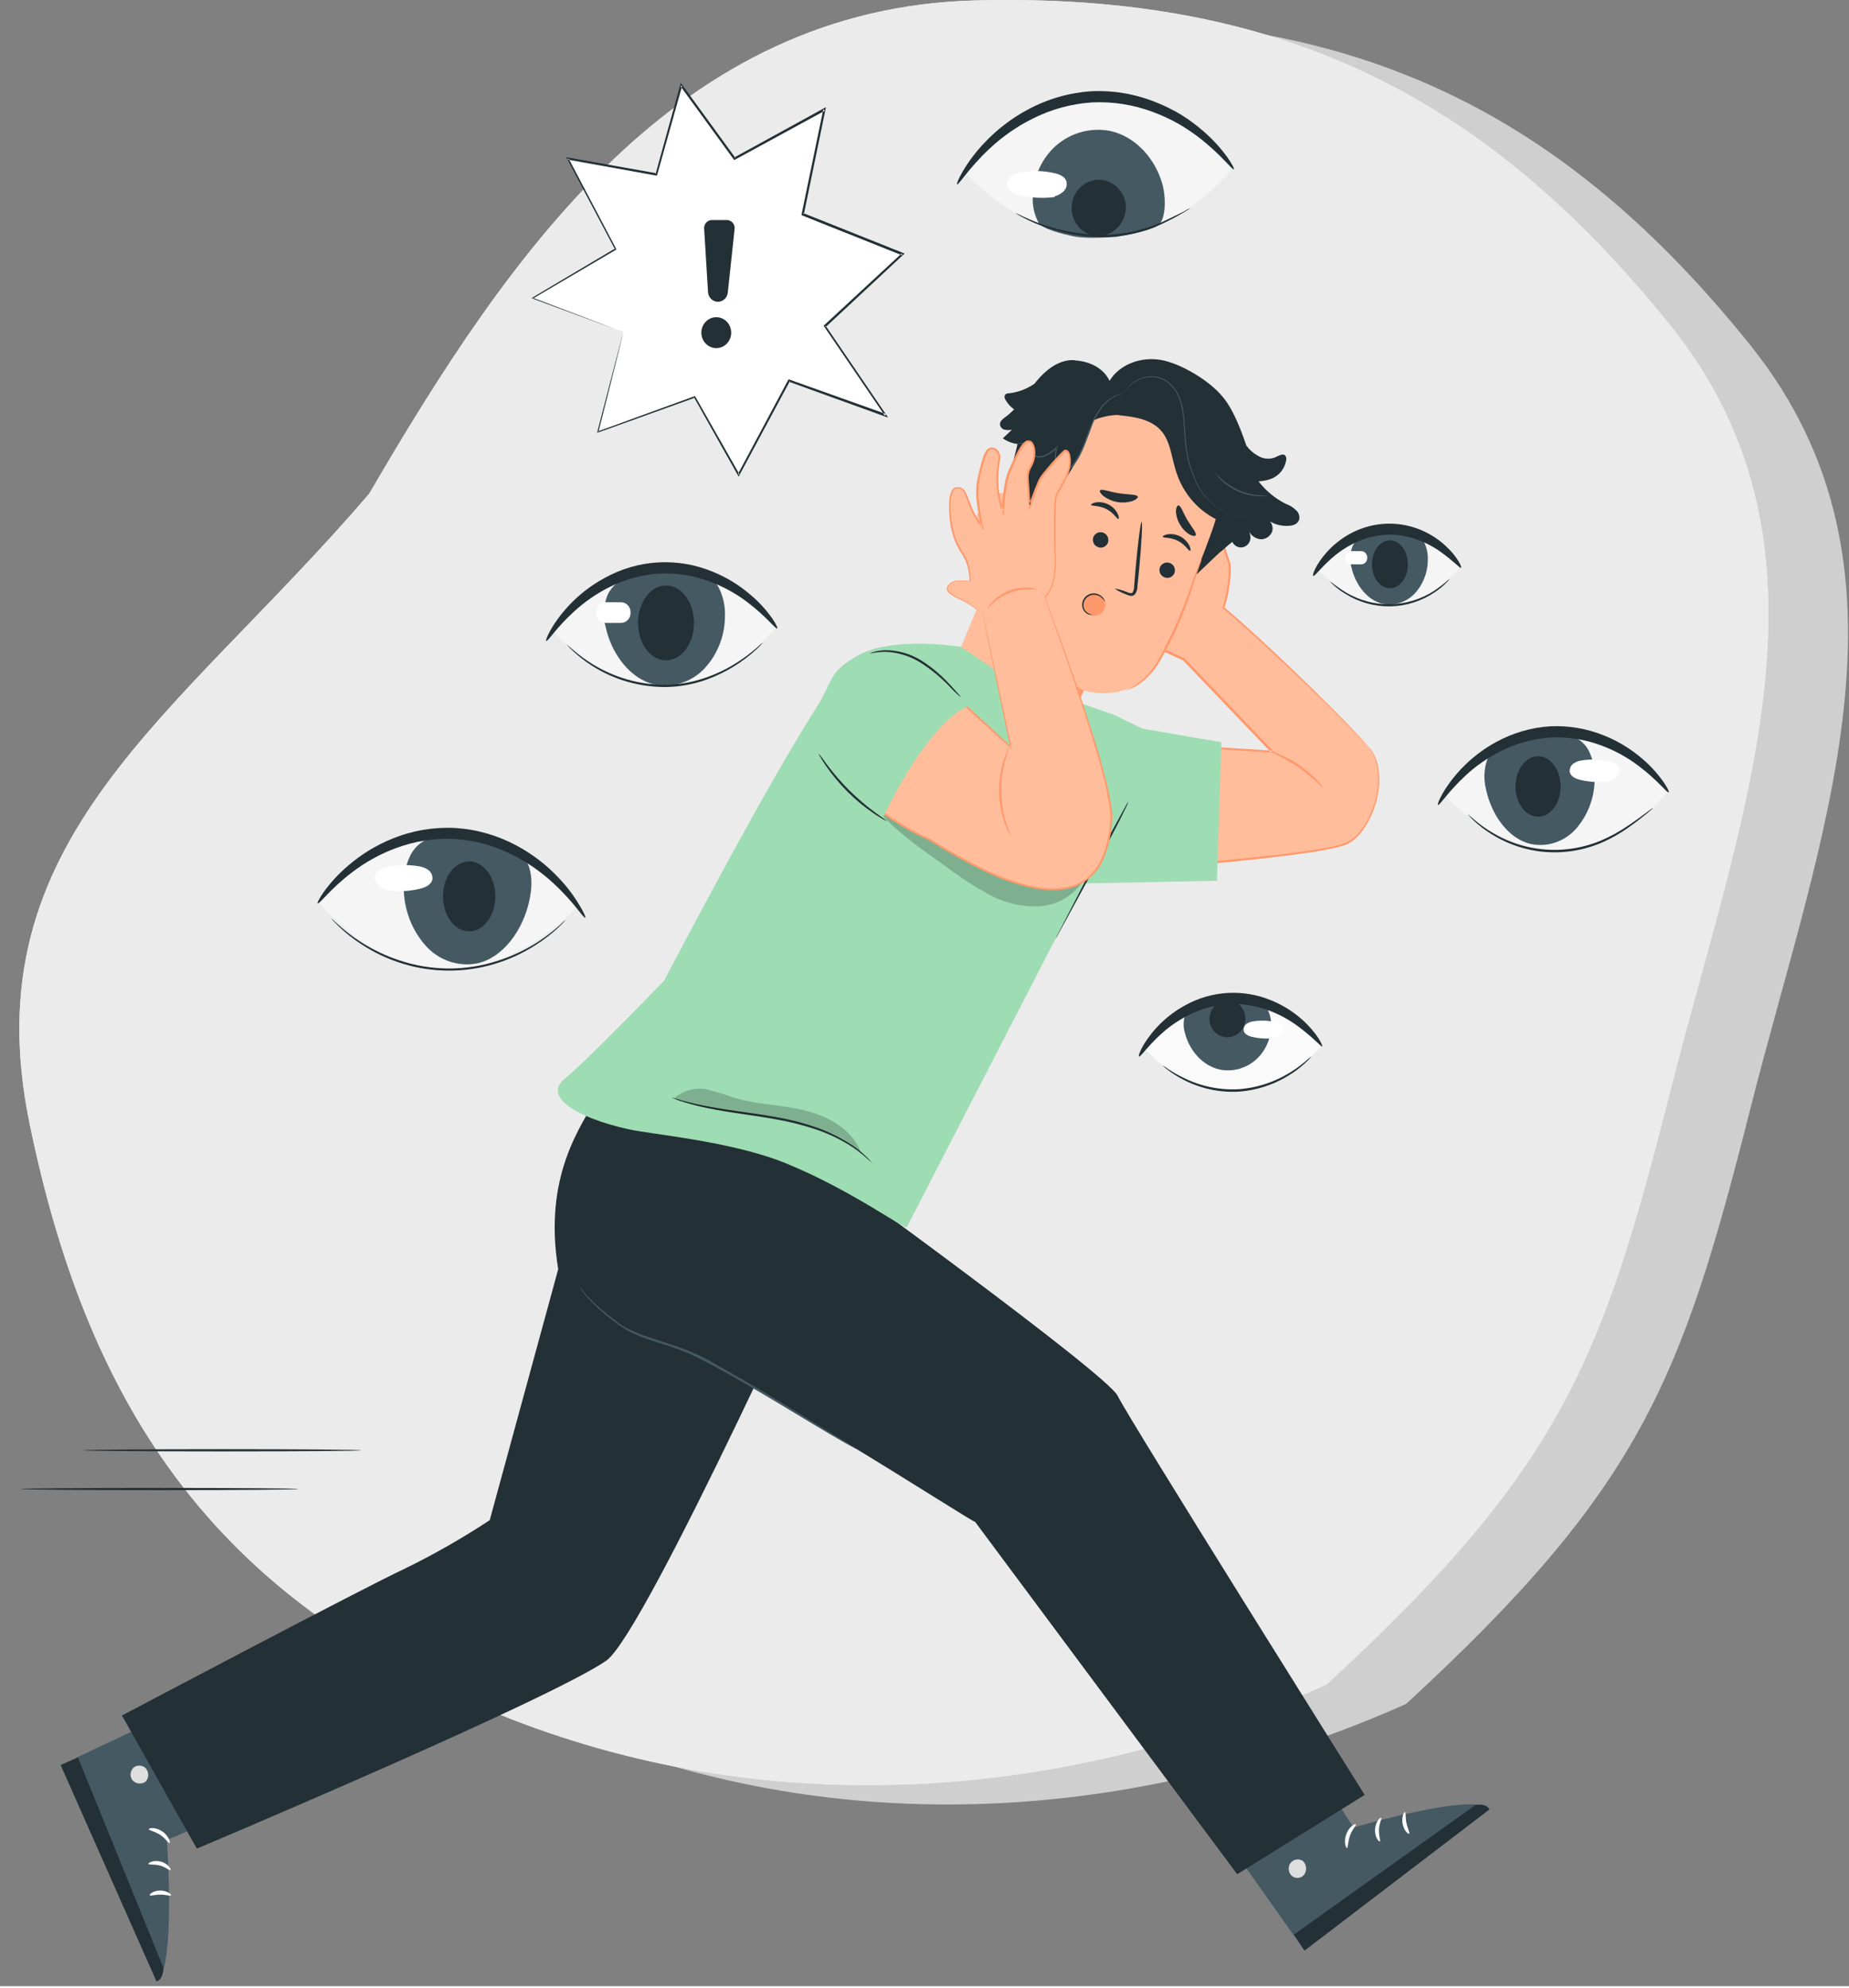 <svg fill-rule="evenodd" height="200" preserveAspectRatio="xMinYMin meet" version="1.0" viewBox="0 0 256 275" width="186" xmlns="http://www.w3.org/2000/svg" xmlns:xlink="http://www.w3.org/1999/xlink"><rect x="0" y="0" width="256" height="275" fill="#808080" stroke="none"/><title>...</title><desc>...</desc><g clip="0 0 256 275" id="group" transform="scale(1,-1) translate(0,-275)"><g transform=""><g transform=" matrix(1,0,0,-1,0,275)"><g transform=""><path d="M 146.099 2.728 C 188.198 1.659 216.682 15.844 242.317 47.764 C 267.254 78.816 251.949 115.57 242.317 153.61 C 232.816 191.131 227.179 206.009 194.672 235.926 C 158.715 251.93 118.395 254.967 81.67 240.643 C 41.727 225.063 23.433 198.665 15.116 158.221 C 6.99 118.712 35.435 102.18 62.14 71.029 C 81.67 37.494 104.945 3.773 146.099 2.728 Z " style="stroke: none; stroke-opacity: 0.2; stroke-linecap: butt; stroke-width: 1; fill: rgb(81%,81%,81%); fill-rule: evenodd;"/></g><g transform=""><path d="M 135.076 0.056 C 177.176 -1.013 205.659 13.172 231.294 45.092 C 256.231 76.144 240.926 112.898 231.294 150.938 C 221.793 188.459 216.156 203.338 183.649 233.254 C 147.693 249.258 107.372 252.295 70.648 237.971 C 30.704 222.391 12.411 195.993 4.093 155.55 C -4.032 116.04 24.412 99.508 51.118 68.358 C 70.648 34.822 93.923 1.101 135.076 0.056 Z " style="stroke: none; stroke-opacity: 0.2; stroke-linecap: butt; stroke-width: 1; fill: rgb(92%,92%,92%); fill-rule: evenodd;"/></g><g transform=""><path d="M 135.076 0.056 C 177.176 -1.013 205.659 13.172 231.294 45.092 C 256.231 76.144 240.926 112.898 231.294 150.938 C 221.793 188.459 216.156 203.338 183.649 233.254 C 147.693 249.258 107.372 252.295 70.648 237.971 C 30.704 222.391 12.411 195.993 4.093 155.55 C -4.032 116.04 24.412 99.508 51.118 68.358 C 70.648 34.822 93.923 1.101 135.076 0.056 Z " style="stroke: none; stroke-opacity: 0.2; stroke-linecap: butt; stroke-width: 1; fill: rgb(92%,92%,92%); fill-rule: evenodd;"/></g><g transform=""><path d="M 170.51 23.512 C 170.51 23.512 152.875 -0.671 133.771 24.007 C 133.771 24.007 151.573 44.411 170.51 23.512 Z " style="stroke: none; stroke-opacity: 0.2; stroke-linecap: butt; stroke-width: 1; fill: rgb(96%,96%,96%); fill-rule: evenodd;"/></g><g transform=""><path d="M 160.558 31.01 C 160.028 31.643 157.58 32.282 154.488 32.801 C 152.184 32.944 149.978 33.034 148.394 32.675 C 147.133 32.401 144.305 31.685 143.821 30.885 C 143.205 29.763 142.919 28.478 142.998 27.19 C 143.029 25.857 143.329 24.546 143.877 23.34 C 144.426 22.134 145.211 21.061 146.183 20.187 C 147.195 19.301 148.382 18.656 149.661 18.297 C 150.939 17.938 152.278 17.874 153.583 18.11 C 157.275 18.838 160.091 22.128 161.001 25.745 C 161.364 27.19 161.485 29.882 160.558 31.01 Z " style="stroke: none; stroke-opacity: 0.2; stroke-linecap: butt; stroke-width: 1; fill: rgb(27%,35%,39%); fill-rule: evenodd;"/></g><g transform=""><path d="M 132.504 25.523 C 132.423 25.47 132.665 24.843 133.259 23.792 C 134.125 22.321 135.156 20.961 136.328 19.739 C 138.071 17.9 140.085 16.36 142.295 15.178 C 145.022 13.705 148.015 12.839 151.084 12.635 C 154.158 12.485 157.228 13.012 160.091 14.181 C 161.332 14.673 162.53 15.272 163.674 15.972 C 164.658 16.596 165.597 17.292 166.484 18.056 C 167.777 19.151 168.937 20.403 169.94 21.787 C 170.625 22.778 170.919 23.375 170.844 23.434 C 170.637 23.607 169.116 21.416 165.851 18.927 C 164.964 18.252 164.034 17.637 163.069 17.089 C 161.959 16.466 160.804 15.935 159.613 15.501 C 156.911 14.485 154.041 14.037 151.17 14.181 C 148.302 14.373 145.498 15.146 142.917 16.456 C 140.788 17.521 138.816 18.893 137.06 20.533 C 134.042 23.351 132.723 25.673 132.504 25.523 Z " style="stroke: none; stroke-opacity: 0.2; stroke-linecap: butt; stroke-width: 1; fill: rgb(14%,19%,21%); fill-rule: evenodd;"/></g><g transform=""><path d="M 155.887 28.508 C 155.834 27.751 155.57 27.026 155.125 26.423 C 154.681 25.82 154.076 25.364 153.385 25.112 C 152.694 24.86 151.948 24.822 151.236 25.004 C 150.525 25.185 149.881 25.578 149.382 26.134 C 148.883 26.69 148.552 27.385 148.429 28.133 C 148.306 28.881 148.396 29.65 148.689 30.346 C 148.981 31.042 149.463 31.634 150.076 32.05 C 150.689 32.466 151.405 32.687 152.138 32.687 C 153.168 32.642 154.139 32.178 154.84 31.395 C 155.542 30.613 155.918 29.576 155.887 28.508 Z " style="stroke: none; stroke-opacity: 0.2; stroke-linecap: butt; stroke-width: 1; fill: rgb(14%,19%,21%); fill-rule: evenodd;"/></g><g transform=""><path d="M 146.01 27.279 C 144.409 27.49 142.785 27.407 141.212 27.034 C 140.452 26.855 139.571 26.437 139.45 25.661 C 139.432 25.399 139.482 25.138 139.596 24.903 C 139.709 24.669 139.882 24.471 140.095 24.33 C 140.533 24.047 141.027 23.874 141.541 23.822 C 143.054 23.58 144.599 23.641 146.09 24.001 C 146.73 24.157 147.438 24.449 147.645 25.094 C 147.709 25.334 147.709 25.587 147.646 25.828 C 147.584 26.068 147.46 26.287 147.288 26.461 C 146.942 26.801 146.518 27.045 146.056 27.171 Z " style="stroke: none; stroke-opacity: 0.2; stroke-linecap: butt; stroke-width: 0; fill: rgb(100%,100%,100%); fill-rule: evenodd;"/><path d="M 146.01 27.279 C 144.409 27.49 142.785 27.407 141.212 27.034 C 140.452 26.855 139.571 26.437 139.45 25.661 C 139.432 25.399 139.482 25.138 139.596 24.903 C 139.709 24.669 139.882 24.471 140.095 24.33 C 140.533 24.047 141.027 23.874 141.541 23.822 C 143.054 23.58 144.599 23.641 146.09 24.001 C 146.73 24.157 147.438 24.449 147.645 25.094 C 147.709 25.334 147.709 25.587 147.646 25.828 C 147.584 26.068 147.46 26.287 147.288 26.461 C 146.942 26.801 146.518 27.045 146.056 27.171 " style="stroke: none; stroke-opacity: 0.2; stroke-linecap: butt; stroke-width: 1; fill: none; fill-opacity: 0.2; fill-rule: evenodd;"/></g><g transform=""><path d="M 164.814 28.801 C 164.814 28.801 164.745 28.866 164.601 28.962 C 164.457 29.058 164.25 29.195 163.968 29.362 C 163.392 29.702 162.597 30.168 161.549 30.675 C 158.831 32.057 155.85 32.794 152.823 32.83 C 149.802 32.84 146.804 32.28 143.977 31.177 C 143.122 30.845 142.287 30.46 141.477 30.024 C 141.195 29.875 140.976 29.738 140.832 29.648 C 140.755 29.609 140.684 29.558 140.619 29.499 C 140.931 29.616 141.236 29.756 141.529 29.917 C 142.105 30.192 142.969 30.574 144.046 30.974 C 146.866 32 149.834 32.523 152.823 32.52 C 155.81 32.478 158.754 31.782 161.462 30.478 C 162.51 29.995 163.34 29.559 163.916 29.284 C 164.204 29.102 164.504 28.94 164.814 28.801 L 164.814 28.801 Z " style="stroke: none; stroke-opacity: 0.2; stroke-linecap: butt; stroke-width: 1; fill: rgb(14%,19%,21%); fill-rule: evenodd;"/></g><g transform=""><path d="M 44.282 125.118 C 44.282 125.118 61.33 101.735 79.806 125.601 C 79.823 125.601 62.591 145.33 44.282 125.118 Z " style="stroke: none; stroke-opacity: 0.2; stroke-linecap: butt; stroke-width: 1; fill: rgb(96%,96%,96%); fill-rule: evenodd;"/></g><g transform=""><path d="M 73.097 119.656 C 72.077 117.269 69.641 116.397 67.475 115.734 L 59.545 116.051 C 58.916 116.256 58.337 116.598 57.846 117.053 C 57.355 117.508 56.962 118.065 56.694 118.689 C 56.111 120.022 55.839 121.478 55.899 122.94 C 55.917 125.926 57.014 128.797 58.975 130.986 C 59.878 131.977 61.007 132.715 62.258 133.132 C 63.51 133.55 64.843 133.633 66.133 133.374 C 69.704 132.544 72.428 128.766 73.31 124.605 C 73.655 122.963 73.747 121.161 73.097 119.656 Z " style="stroke: none; stroke-opacity: 0.2; stroke-linecap: butt; stroke-width: 1; fill: rgb(27%,35%,39%); fill-rule: evenodd;"/></g><g transform=""><path d="M 81.033 127.064 C 80.814 127.213 79.535 124.974 76.615 122.288 C 74.914 120.71 73.009 119.386 70.954 118.354 C 68.46 117.093 65.752 116.347 62.983 116.157 C 60.211 116.021 57.44 116.451 54.828 117.423 C 52.677 118.217 50.65 119.331 48.809 120.73 C 45.647 123.118 44.202 125.249 43.977 125.076 C 43.896 125.016 44.179 124.437 44.841 123.476 C 45.804 122.148 46.918 120.946 48.158 119.894 C 50.007 118.291 52.096 117.013 54.344 116.11 C 57.117 114.985 60.089 114.485 63.063 114.641 C 66.034 114.834 68.932 115.672 71.57 117.101 C 73.706 118.246 75.65 119.74 77.329 121.524 C 78.465 122.707 79.46 124.026 80.296 125.452 C 80.883 126.407 81.113 127.004 81.033 127.064 Z " style="stroke: none; stroke-opacity: 0.2; stroke-linecap: butt; stroke-width: 1; fill: rgb(14%,19%,21%); fill-rule: evenodd;"/></g><g transform=""><path d="M 64.958 128.95 C 66.959 128.95 68.581 126.783 68.581 124.109 C 68.581 121.435 66.959 119.268 64.958 119.268 C 62.958 119.268 61.336 121.435 61.336 124.109 C 61.336 126.783 62.958 128.95 64.958 128.95 Z " style="stroke: none; stroke-opacity: 0.2; stroke-linecap: butt; stroke-width: 1; fill: rgb(14%,19%,21%); fill-rule: evenodd;"/></g><g transform=""><path d="M 53.538 123.292 C 55.075 123.49 56.634 123.409 58.145 123.053 C 58.882 122.88 59.729 122.504 59.873 121.728 C 59.895 121.471 59.849 121.213 59.739 120.981 C 59.63 120.75 59.461 120.554 59.251 120.415 C 58.828 120.14 58.349 119.971 57.852 119.919 C 56.387 119.686 54.893 119.747 53.451 120.098 C 52.835 120.248 52.15 120.534 51.948 121.155 C 51.886 121.386 51.885 121.631 51.945 121.863 C 52.005 122.094 52.123 122.306 52.288 122.474 C 52.623 122.812 53.035 123.056 53.486 123.185 Z " style="stroke: none; stroke-opacity: 0.2; stroke-linecap: butt; stroke-width: 0; fill: rgb(100%,100%,100%); fill-rule: evenodd;"/><path d="M 53.538 123.292 C 55.075 123.49 56.634 123.409 58.145 123.053 C 58.882 122.88 59.729 122.504 59.873 121.728 C 59.895 121.471 59.849 121.213 59.739 120.981 C 59.63 120.75 59.461 120.554 59.251 120.415 C 58.828 120.14 58.349 119.971 57.852 119.919 C 56.387 119.686 54.893 119.747 53.451 120.098 C 52.835 120.248 52.15 120.534 51.948 121.155 C 51.886 121.386 51.885 121.631 51.945 121.863 C 52.005 122.094 52.123 122.306 52.288 122.474 C 52.623 122.812 53.035 123.056 53.486 123.185 " style="stroke: none; stroke-opacity: 0.2; stroke-linecap: butt; stroke-width: 1; fill: none; fill-opacity: 0.2; fill-rule: evenodd;"/></g><g transform=""><path d="M 78.32 127.368 C 78.25 127.475 78.167 127.571 78.073 127.655 C 77.9 127.828 77.664 128.102 77.318 128.413 C 76.36 129.306 75.325 130.105 74.225 130.8 C 70.579 133.167 66.359 134.411 62.057 134.387 C 57.755 134.363 53.548 133.071 49.927 130.663 C 48.831 129.949 47.804 129.129 46.857 128.216 C 46.517 127.905 46.281 127.619 46.108 127.452 C 46.018 127.365 45.937 127.269 45.866 127.165 C 45.968 127.237 46.064 127.317 46.154 127.404 C 46.339 127.565 46.58 127.828 46.938 128.126 C 47.906 128.997 48.943 129.784 50.036 130.478 C 51.661 131.515 53.402 132.342 55.219 132.943 C 59.674 134.453 64.473 134.48 68.944 133.021 C 70.757 132.442 72.498 131.641 74.127 130.633 C 75.227 129.948 76.273 129.174 77.255 128.317 C 77.612 128.025 77.831 127.762 78.044 127.601 C 78.13 127.516 78.223 127.438 78.32 127.368 L 78.32 127.368 Z " style="stroke: none; stroke-opacity: 0.2; stroke-linecap: butt; stroke-width: 1; fill: rgb(14%,19%,21%); fill-rule: evenodd;"/></g><g transform=""><path d="M 107.318 87.069 C 107.318 87.069 92.615 66.898 76.673 87.481 C 76.673 87.481 91.526 104.505 107.318 87.069 Z " style="stroke: none; stroke-opacity: 0.2; stroke-linecap: butt; stroke-width: 1; fill: rgb(96%,96%,96%); fill-rule: evenodd;"/></g><g transform=""><path d="M 84.097 82.424 C 85.064 80.299 87.362 79.493 89.43 78.897 L 96.917 79.183 C 97.505 79.36 98.05 79.664 98.515 80.076 C 98.981 80.488 99.357 80.997 99.618 81.571 C 100.172 82.76 100.431 84.073 100.373 85.391 C 100.344 88.107 99.3 90.705 97.459 92.638 C 96.579 93.538 95.503 94.203 94.321 94.577 C 93.14 94.952 91.888 95.024 90.674 94.787 C 87.287 94.035 84.707 90.609 83.872 86.89 C 83.471 85.416 83.55 83.847 84.097 82.424 L 84.097 82.424 Z " style="stroke: none; stroke-opacity: 0.2; stroke-linecap: butt; stroke-width: 1; fill: rgb(27%,35%,39%); fill-rule: evenodd;"/></g><g transform=""><path d="M 75.619 88.746 C 75.475 88.675 76.281 86.52 78.746 83.857 C 80.198 82.305 81.882 81.007 83.734 80.013 C 86.012 78.75 88.529 78.019 91.109 77.87 C 93.689 77.722 96.269 78.159 98.668 79.153 C 100.616 79.936 102.424 81.049 104.018 82.448 C 105.103 83.369 106.07 84.428 106.898 85.6 C 107.474 86.436 107.693 86.943 107.612 87.003 C 107.411 87.17 106.126 85.362 103.396 83.314 C 101.808 82.121 100.062 81.173 98.213 80.496 C 95.972 79.663 93.594 79.298 91.215 79.422 C 88.841 79.579 86.519 80.214 84.379 81.29 C 82.611 82.171 80.969 83.302 79.501 84.651 C 76.944 86.973 75.832 88.889 75.619 88.746 Z " style="stroke: none; stroke-opacity: 0.2; stroke-linecap: butt; stroke-width: 1; fill: rgb(14%,19%,21%); fill-rule: evenodd;"/></g><g transform=""><path d="M 92.212 91.427 C 94.352 91.427 96.088 89.107 96.088 86.245 C 96.088 83.383 94.352 81.064 92.212 81.064 C 90.071 81.064 88.336 83.383 88.336 86.245 C 88.336 89.107 90.071 91.427 92.212 91.427 Z " style="stroke: none; stroke-opacity: 0.2; stroke-linecap: butt; stroke-width: 1; fill: rgb(14%,19%,21%); fill-rule: evenodd;"/></g><g transform=""><path d="M 83.884 83.386 L 85.98 83.386 C 86.33 83.386 86.665 83.53 86.913 83.786 C 87.16 84.043 87.299 84.39 87.299 84.753 L 87.299 84.884 C 87.299 85.245 87.16 85.591 86.914 85.847 C 86.668 86.102 86.334 86.245 85.986 86.245 L 83.889 86.245 C 83.541 86.245 83.207 86.102 82.961 85.847 C 82.715 85.591 82.576 85.245 82.576 84.884 L 82.576 84.753 C 82.575 84.574 82.609 84.397 82.674 84.231 C 82.739 84.066 82.835 83.915 82.957 83.789 C 83.078 83.662 83.222 83.561 83.382 83.492 C 83.54 83.422 83.711 83.386 83.884 83.386 L 83.884 83.386 Z " style="stroke: none; stroke-opacity: 0.2; stroke-linecap: butt; stroke-width: 1; fill: rgb(100%,100%,100%); fill-rule: evenodd;"/></g><g transform=""><path d="M 105.654 88.955 C 105.654 88.955 105.591 89.045 105.447 89.194 C 105.303 89.343 105.101 89.57 104.813 89.827 C 102.802 91.699 100.453 93.14 97.902 94.065 C 96.038 94.747 94.079 95.106 92.102 95.127 C 90.126 95.126 88.161 94.816 86.274 94.208 C 84.737 93.712 83.268 93.013 81.902 92.131 C 80.981 91.541 80.114 90.866 79.311 90.113 C 79.017 89.85 78.821 89.624 78.677 89.474 C 78.533 89.325 78.464 89.242 78.476 89.236 C 78.487 89.23 78.804 89.516 79.386 90.018 C 80.212 90.729 81.09 91.374 82.012 91.946 C 85.065 93.826 88.551 94.817 92.102 94.817 C 94.047 94.793 95.976 94.447 97.816 93.79 C 99.322 93.264 100.764 92.557 102.112 91.683 C 103.026 91.098 103.9 90.448 104.727 89.737 C 105.021 89.458 105.33 89.197 105.654 88.955 L 105.654 88.955 Z " style="stroke: none; stroke-opacity: 0.2; stroke-linecap: butt; stroke-width: 1; fill: rgb(14%,19%,21%); fill-rule: evenodd;"/></g><g transform=""><path d="M 202.111 78.652 C 202.111 78.652 192.695 65.734 182.489 78.914 C 182.489 78.926 191.998 89.826 202.111 78.652 Z " style="stroke: none; stroke-opacity: 0.2; stroke-linecap: butt; stroke-width: 1; fill: rgb(96%,96%,96%); fill-rule: evenodd;"/></g><g transform=""><path d="M 187.247 75.667 C 187.863 74.306 189.337 73.792 190.656 73.41 L 195.471 73.595 C 195.847 73.707 196.195 73.901 196.493 74.163 C 196.791 74.426 197.032 74.751 197.199 75.117 C 197.554 75.879 197.72 76.72 197.683 77.565 C 197.672 79.314 197.002 80.989 195.817 82.233 C 195.252 82.808 194.562 83.234 193.805 83.473 C 193.048 83.712 192.246 83.758 191.468 83.606 C 189.303 83.128 187.65 80.95 187.114 78.55 C 186.847 77.6 186.894 76.586 187.247 75.667 L 187.247 75.667 Z " style="stroke: none; stroke-opacity: 0.2; stroke-linecap: butt; stroke-width: 1; fill: rgb(27%,35%,39%); fill-rule: evenodd;"/></g><g transform=""><path d="M 181.816 79.733 C 181.66 79.655 182.121 78.229 183.687 76.462 C 184.614 75.432 185.7 74.57 186.901 73.913 C 189.003 72.759 191.395 72.298 193.756 72.59 C 196.118 72.883 198.338 73.915 200.119 75.548 C 201.847 77.142 202.423 78.533 202.284 78.623 C 202.146 78.712 201.219 77.662 199.468 76.414 C 198.452 75.689 197.346 75.11 196.179 74.695 C 194.774 74.188 193.288 73.967 191.802 74.044 C 190.317 74.144 188.863 74.535 187.517 75.196 C 186.401 75.736 185.358 76.429 184.419 77.255 C 182.789 78.682 182.017 79.846 181.816 79.733 Z " style="stroke: none; stroke-opacity: 0.2; stroke-linecap: butt; stroke-width: 1; fill: rgb(14%,19%,21%); fill-rule: evenodd;"/></g><g transform=""><path d="M 189.954 78.132 C 189.954 79.964 191.065 81.451 192.436 81.451 C 193.807 81.451 194.924 79.964 194.924 78.132 C 194.924 76.299 193.812 74.812 192.436 74.812 C 191.059 74.812 189.954 76.299 189.954 78.132 Z " style="stroke: none; stroke-opacity: 0.2; stroke-linecap: butt; stroke-width: 1; fill: rgb(14%,19%,21%); fill-rule: evenodd;"/></g><g transform=""><path d="M 188.456 76.306 L 187.108 76.306 C 186.644 76.306 186.268 76.696 186.268 77.177 L 186.268 77.267 C 186.268 77.748 186.644 78.138 187.108 78.138 L 188.456 78.138 C 188.921 78.138 189.297 77.748 189.297 77.267 L 189.297 77.177 C 189.297 76.696 188.921 76.306 188.456 76.306 Z " style="stroke: none; stroke-opacity: 0.2; stroke-linecap: butt; stroke-width: 1; fill: rgb(100%,100%,100%); fill-rule: evenodd;"/></g><g transform=""><path d="M 200.735 80.126 C 200.6 80.334 200.437 80.521 200.251 80.681 C 199.775 81.157 199.256 81.584 198.702 81.959 C 196.861 83.217 194.713 83.909 192.508 83.952 C 190.302 83.995 188.131 83.389 186.245 82.203 C 185.675 81.861 185.138 81.461 184.644 81.01 C 184.453 80.856 184.284 80.675 184.143 80.472 C 184.848 81.037 185.585 81.559 186.348 82.036 C 188.22 83.142 190.346 83.703 192.5 83.66 C 194.655 83.617 196.758 82.972 198.587 81.791 C 199.333 81.279 200.051 80.723 200.735 80.126 L 200.735 80.126 Z " style="stroke: none; stroke-opacity: 0.2; stroke-linecap: butt; stroke-width: 1; fill: rgb(14%,19%,21%); fill-rule: evenodd;"/></g><g transform=""><path d="M 230.787 109.765 C 230.787 109.765 216.078 89.594 200.136 110.183 C 200.136 110.183 214.989 127.202 230.787 109.765 Z " style="stroke: none; stroke-opacity: 0.2; stroke-linecap: butt; stroke-width: 1; fill: rgb(96%,96%,96%); fill-rule: evenodd;"/></g><g transform=""><path d="M 205.953 105.049 C 206.829 103.013 208.925 102.243 210.802 101.67 L 217.639 101.945 C 218.182 102.119 218.682 102.413 219.107 102.805 C 219.531 103.197 219.869 103.68 220.098 104.219 C 220.603 105.367 220.84 106.623 220.789 107.884 C 220.77 110.46 219.823 112.936 218.134 114.827 C 217.35 115.68 216.371 116.313 215.288 116.668 C 214.204 117.023 213.051 117.087 211.937 116.856 C 208.856 116.14 206.506 112.881 205.746 109.293 C 205.384 107.891 205.457 106.406 205.953 105.049 L 205.953 105.049 Z " style="stroke: none; stroke-opacity: 0.2; stroke-linecap: butt; stroke-width: 1; fill: rgb(27%,35%,39%); fill-rule: evenodd;"/></g><g transform=""><path d="M 199.082 111.442 C 198.944 111.376 199.75 109.215 202.21 106.559 C 203.663 105.005 205.349 103.705 207.203 102.708 C 209.488 101.466 212 100.735 214.575 100.565 C 217.155 100.432 219.734 100.872 222.137 101.855 C 224.082 102.636 225.888 103.748 227.482 105.144 C 228.555 106.068 229.512 107.126 230.333 108.296 C 230.908 109.131 231.127 109.645 231.047 109.705 C 230.845 109.866 229.567 108.063 226.831 106.015 C 225.243 104.821 223.497 103.87 221.647 103.192 C 219.407 102.362 217.032 101.997 214.656 102.117 C 212.279 102.278 209.956 102.915 207.813 103.992 C 206.044 104.871 204.402 106.002 202.935 107.353 C 200.418 109.693 199.295 111.591 199.082 111.442 Z " style="stroke: none; stroke-opacity: 0.2; stroke-linecap: butt; stroke-width: 1; fill: rgb(14%,19%,21%); fill-rule: evenodd;"/></g><g transform=""><path d="M 209.823 108.892 C 209.823 111.203 211.223 113.071 212.951 113.071 C 214.678 113.071 216.072 111.203 216.072 108.892 C 216.072 106.582 214.673 104.714 212.951 104.714 C 211.229 104.714 209.823 106.588 209.823 108.892 Z " style="stroke: none; stroke-opacity: 0.2; stroke-linecap: butt; stroke-width: 1; fill: rgb(14%,19%,21%); fill-rule: evenodd;"/></g><g transform=""><path d="M 222.799 108.188 C 221.466 108.363 220.113 108.294 218.802 107.985 C 218.163 107.836 217.432 107.507 217.328 106.839 C 217.311 106.617 217.353 106.394 217.448 106.195 C 217.543 105.995 217.689 105.826 217.869 105.705 C 218.233 105.467 218.645 105.322 219.073 105.281 C 220.336 105.078 221.625 105.131 222.868 105.436 C 223.141 105.463 223.403 105.56 223.63 105.719 C 223.857 105.877 224.043 106.092 224.17 106.343 C 224.22 106.544 224.218 106.755 224.166 106.955 C 224.113 107.155 224.012 107.337 223.87 107.484 C 223.582 107.771 223.227 107.976 222.84 108.081 Z " style="stroke: none; stroke-opacity: 0.2; stroke-linecap: butt; stroke-width: 0; fill: rgb(100%,100%,100%); fill-rule: evenodd;"/><path d="M 222.799 108.188 C 221.466 108.363 220.113 108.294 218.802 107.985 C 218.163 107.836 217.432 107.507 217.328 106.839 C 217.311 106.617 217.353 106.394 217.448 106.195 C 217.543 105.995 217.689 105.826 217.869 105.705 C 218.233 105.467 218.645 105.322 219.073 105.281 C 220.336 105.078 221.625 105.131 222.868 105.436 C 223.141 105.463 223.403 105.56 223.63 105.719 C 223.857 105.877 224.043 106.092 224.17 106.343 C 224.22 106.544 224.218 106.755 224.166 106.955 C 224.113 107.155 224.012 107.337 223.87 107.484 C 223.582 107.771 223.227 107.976 222.84 108.081 " style="stroke: none; stroke-opacity: 0.2; stroke-linecap: butt; stroke-width: 1; fill: none; fill-opacity: 0.2; fill-rule: evenodd;"/></g><g transform=""><path d="M 228.87 111.883 C 228.806 111.959 228.735 112.027 228.657 112.086 L 228.012 112.63 C 227.436 113.095 226.624 113.758 225.552 114.51 C 224.303 115.404 222.965 116.157 221.561 116.755 C 219.828 117.469 217.993 117.885 216.13 117.984 C 214.267 118.088 212.401 117.87 210.607 117.34 C 209.144 116.906 207.743 116.272 206.443 115.453 C 205.569 114.905 204.747 114.271 203.989 113.561 C 203.719 113.31 203.523 113.101 203.413 112.964 C 203.304 112.827 203.218 112.743 203.229 112.737 C 203.241 112.731 203.534 113 204.087 113.471 C 204.866 114.14 205.699 114.739 206.575 115.262 C 207.87 116.041 209.256 116.643 210.699 117.053 C 212.469 117.552 214.304 117.753 216.136 117.65 C 217.969 117.546 219.774 117.143 221.486 116.456 C 222.878 115.875 224.21 115.149 225.46 114.289 C 226.537 113.567 227.378 112.928 227.965 112.498 L 228.645 112.003 C 228.778 111.925 228.864 111.872 228.87 111.883 Z " style="stroke: none; stroke-opacity: 0.2; stroke-linecap: butt; stroke-width: 1; fill: rgb(14%,19%,21%); fill-rule: evenodd;"/></g><g transform=""><path d="M 182.852 144.944 C 182.852 144.944 171.178 128.928 158.525 145.272 C 158.525 145.272 170.314 158.781 182.852 144.944 Z " style="stroke: none; stroke-opacity: 0.2; stroke-linecap: butt; stroke-width: 1; fill: rgb(98%,98%,98%); fill-rule: evenodd;"/></g><g transform=""><path d="M 164.215 140.204 C 164.912 138.843 166.571 138.329 168.062 137.947 L 173.493 138.126 C 173.902 138.228 174.286 138.415 174.622 138.677 C 174.958 138.939 175.238 139.27 175.446 139.649 C 175.842 140.396 176.029 141.244 175.987 142.096 C 175.968 142.978 175.77 143.846 175.407 144.644 C 175.044 145.442 174.524 146.152 173.879 146.728 C 173.21 147.315 172.425 147.743 171.579 147.982 C 170.733 148.22 169.847 148.263 168.984 148.107 C 166.536 147.624 164.67 145.445 164.065 143.051 C 163.773 142.116 163.826 141.101 164.215 140.204 L 164.215 140.204 Z " style="stroke: none; stroke-opacity: 0.2; stroke-linecap: butt; stroke-width: 1; fill: rgb(27%,35%,39%); fill-rule: evenodd;"/></g><g transform=""><path d="M 157.69 146.273 C 157.54 146.196 158.145 144.483 160.097 142.31 C 161.248 141.058 162.588 140.01 164.065 139.206 C 165.889 138.188 167.907 137.599 169.975 137.48 C 172.044 137.362 174.112 137.716 176.033 138.519 C 177.589 139.15 179.03 140.051 180.295 141.181 C 182.443 143.122 183.175 144.799 183.06 144.889 C 182.944 144.978 181.816 143.641 179.644 142.047 C 178.387 141.123 177.01 140.388 175.555 139.862 C 173.793 139.218 171.927 138.936 170.061 139.032 C 168.196 139.156 166.372 139.65 164.687 140.489 C 163.291 141.172 161.992 142.052 160.829 143.104 C 158.819 144.912 157.891 146.411 157.69 146.273 Z " style="stroke: none; stroke-opacity: 0.2; stroke-linecap: butt; stroke-width: 1; fill: rgb(14%,19%,21%); fill-rule: evenodd;"/></g><g transform=""><path d="M 167.457 141.253 C 167.498 141.752 167.677 142.228 167.974 142.623 C 168.271 143.018 168.673 143.315 169.13 143.477 C 169.587 143.64 170.079 143.661 170.548 143.538 C 171.016 143.415 171.44 143.153 171.767 142.785 C 172.094 142.416 172.311 141.957 172.391 141.463 C 172.471 140.969 172.41 140.462 172.216 140.004 C 172.022 139.545 171.704 139.154 171.3 138.88 C 170.895 138.606 170.423 138.46 169.94 138.459 C 169.253 138.488 168.606 138.799 168.141 139.323 C 167.675 139.847 167.429 140.541 167.457 141.253 L 167.457 141.253 Z " style="stroke: none; stroke-opacity: 0.2; stroke-linecap: butt; stroke-width: 1; fill: rgb(14%,19%,21%); fill-rule: evenodd;"/></g><g transform=""><path d="M 176.511 143.719 C 175.453 143.856 174.379 143.801 173.338 143.558 C 172.831 143.438 172.255 143.175 172.186 142.644 C 172.173 142.469 172.205 142.293 172.28 142.136 C 172.355 141.978 172.47 141.844 172.612 141.749 C 172.904 141.561 173.233 141.444 173.574 141.409 C 174.577 141.247 175.6 141.29 176.586 141.534 C 176.803 141.556 177.01 141.634 177.19 141.76 C 177.37 141.886 177.517 142.056 177.617 142.256 C 177.657 142.415 177.656 142.581 177.614 142.739 C 177.573 142.897 177.493 143.042 177.381 143.158 C 177.153 143.388 176.871 143.555 176.563 143.641 Z " style="stroke: none; stroke-opacity: 0.2; stroke-linecap: butt; stroke-width: 0; fill: rgb(100%,100%,100%); fill-rule: evenodd;"/><path d="M 176.511 143.719 C 175.453 143.856 174.379 143.801 173.338 143.558 C 172.831 143.438 172.255 143.175 172.186 142.644 C 172.173 142.469 172.205 142.293 172.28 142.136 C 172.355 141.978 172.47 141.844 172.612 141.749 C 172.904 141.561 173.233 141.444 173.574 141.409 C 174.577 141.247 175.6 141.29 176.586 141.534 C 176.803 141.556 177.01 141.634 177.19 141.76 C 177.37 141.886 177.517 142.056 177.617 142.256 C 177.657 142.415 177.656 142.581 177.614 142.739 C 177.573 142.897 177.493 143.042 177.381 143.158 C 177.153 143.388 176.871 143.555 176.563 143.641 " style="stroke: none; stroke-opacity: 0.2; stroke-linecap: butt; stroke-width: 1; fill: none; fill-opacity: 0.2; fill-rule: evenodd;"/></g><g transform=""><path d="M 181.562 146.274 C 181.522 146.342 181.474 146.405 181.418 146.459 C 181.315 146.573 181.165 146.746 180.952 146.949 C 180.364 147.526 179.725 148.046 179.045 148.501 C 176.796 150.04 174.201 150.951 171.512 151.145 C 168.818 151.296 166.134 150.705 163.731 149.432 C 163.008 149.055 162.317 148.615 161.664 148.119 C 161.433 147.946 161.266 147.791 161.151 147.695 C 161.036 147.6 160.978 147.534 160.984 147.528 C 161.245 147.672 161.495 147.835 161.733 148.018 C 162.405 148.464 163.105 148.863 163.829 149.211 C 166.214 150.405 168.85 150.956 171.495 150.811 C 174.135 150.617 176.689 149.752 178.93 148.292 C 179.613 147.854 180.263 147.366 180.877 146.83 C 181.092 146.628 181.321 146.443 181.562 146.274 Z " style="stroke: none; stroke-opacity: 0.2; stroke-linecap: butt; stroke-width: 1; fill: rgb(14%,19%,21%); fill-rule: evenodd;"/></g><g transform=""><path d="M 86.285 45.963 L 82.743 59.818 L 96.151 54.965 L 102.233 65.734 L 109.213 52.709 L 122.604 57.52 L 114.201 45.175 L 124.954 35.164 L 111.143 29.655 L 114.137 15.149 L 101.697 21.966 L 94.314 11.842 L 90.893 24.163 L 78.625 21.966 L 85.243 34.478 L 73.753 41.265 L 86.285 45.963 Z " style="stroke: none; stroke-opacity: 0.2; stroke-linecap: butt; stroke-width: 1; fill: rgb(100%,100%,100%); fill-rule: evenodd;"/></g><g transform=""><path d="M 86.285 45.963 L 85.439 45.665 L 83.008 44.769 L 73.73 41.337 L 73.574 41.283 L 73.718 41.199 L 85.191 34.388 L 85.15 34.532 L 78.522 21.996 L 78.401 21.769 L 78.648 21.811 L 90.916 23.995 L 90.766 24.097 C 91.843 20.187 92.989 16.05 94.175 11.77 L 94.256 11.483 L 94.429 11.716 C 96.767 14.928 99.261 18.336 101.818 21.864 L 101.628 21.823 L 114.062 14.999 L 114.356 14.838 L 114.287 15.172 C 113.331 19.817 112.323 24.724 111.292 29.684 L 111.194 29.499 C 112.185 29.887 113.245 30.317 114.316 30.741 L 125.011 35.009 L 125.247 35.105 L 125.057 35.278 L 114.304 45.294 L 114.304 45.086 L 122.701 57.43 L 122.961 57.818 L 122.534 57.663 L 109.196 52.84 L 109.363 52.774 C 106.881 57.389 104.548 61.728 102.371 65.794 L 102.267 65.991 L 102.158 65.8 L 96.088 55.019 L 96.214 55.066 L 82.795 59.89 L 82.662 59.938 L 82.697 59.794 C 83.849 55.323 84.759 51.873 85.364 49.527 C 85.675 48.363 85.905 47.473 86.066 46.87 C 86.228 46.267 86.314 45.963 86.314 45.963 C 86.314 45.963 86.245 46.261 86.101 46.852 L 85.444 49.503 C 84.868 51.891 83.976 55.335 82.847 59.836 L 82.749 59.741 L 96.145 54.864 L 96.226 54.834 L 96.266 54.911 C 98.126 58.188 100.148 61.758 102.371 65.656 L 102.158 65.656 C 104.329 61.597 106.656 57.239 109.121 52.619 L 109.179 52.517 L 109.288 52.553 L 122.684 57.329 L 122.517 57.562 C 119.803 53.582 117 49.467 114.109 45.217 L 114.028 45.103 L 114.132 45.008 L 124.85 35.075 L 124.896 35.349 L 114.201 31.081 L 111.085 29.834 L 110.958 29.786 L 110.987 29.648 C 112.018 24.676 113.026 19.781 113.988 15.143 L 114.212 15.322 L 101.766 22.103 L 101.651 22.169 L 101.576 22.061 C 99.025 18.551 96.537 15.137 94.198 11.913 L 94.452 11.86 L 90.996 24.186 L 90.968 24.306 L 90.847 24.306 L 78.585 22.097 L 78.712 21.912 L 85.306 34.448 L 85.352 34.543 L 85.266 34.591 L 73.747 41.355 L 73.747 41.217 L 83.031 44.745 L 85.439 45.665 C 86.014 45.85 86.285 45.963 86.285 45.963 Z " style="stroke: none; stroke-opacity: 0.2; stroke-linecap: butt; stroke-width: 1; fill: rgb(14%,19%,21%); fill-rule: evenodd;"/></g><g transform=""><path d="M 97.493 31.685 L 98.028 40.448 C 98.05 40.794 98.193 41.121 98.431 41.366 C 98.668 41.611 98.984 41.758 99.319 41.779 L 99.319 41.779 C 99.67 41.801 100.017 41.682 100.286 41.446 C 100.555 41.211 100.726 40.877 100.764 40.514 L 101.709 31.703 C 101.725 31.545 101.709 31.386 101.661 31.236 C 101.614 31.085 101.536 30.947 101.433 30.83 C 101.33 30.714 101.205 30.621 101.064 30.558 C 100.924 30.495 100.773 30.464 100.62 30.467 L 98.552 30.467 C 98.404 30.468 98.257 30.501 98.121 30.564 C 97.985 30.627 97.863 30.719 97.764 30.834 C 97.664 30.948 97.588 31.083 97.542 31.23 C 97.495 31.376 97.478 31.531 97.493 31.685 L 97.493 31.685 Z " style="stroke: none; stroke-opacity: 0.2; stroke-linecap: butt; stroke-width: 1; fill: rgb(14%,19%,21%); fill-rule: evenodd;"/></g><g transform=""><path d="M 101.133 46.734 C 101.004 47.137 100.763 47.491 100.44 47.751 C 100.117 48.012 99.726 48.167 99.318 48.198 C 98.909 48.228 98.501 48.132 98.146 47.922 C 97.79 47.711 97.502 47.397 97.32 47.017 C 97.137 46.637 97.067 46.21 97.119 45.789 C 97.171 45.368 97.342 44.972 97.611 44.652 C 97.88 44.332 98.235 44.102 98.63 43.991 C 99.025 43.88 99.443 43.894 99.831 44.029 C 100.349 44.211 100.776 44.597 101.02 45.103 C 101.264 45.61 101.304 46.196 101.133 46.734 Z " style="stroke: none; stroke-opacity: 0.2; stroke-linecap: butt; stroke-width: 1; fill: rgb(14%,19%,21%); fill-rule: evenodd;"/></g><g transform=""><path d="M 50.007 200.8 C 50.007 200.883 41.409 200.955 30.8 200.955 C 20.191 200.955 11.592 200.883 11.592 200.8 C 11.592 200.716 20.191 200.645 30.8 200.645 C 41.409 200.645 50.007 200.716 50.007 200.8 Z " style="stroke: none; stroke-opacity: 0.2; stroke-linecap: butt; stroke-width: 1; fill: rgb(14%,19%,21%); fill-rule: evenodd;"/></g><g transform=""><path d="M 41.288 206.166 C 41.288 206.255 32.689 206.321 22.086 206.321 C 11.483 206.321 2.879 206.255 2.879 206.166 C 2.879 206.076 11.477 206.011 22.086 206.011 C 32.695 206.011 41.288 206.082 41.288 206.166 Z " style="stroke: none; stroke-opacity: 0.2; stroke-linecap: butt; stroke-width: 1; fill: rgb(14%,19%,21%); fill-rule: evenodd;"/></g><g transform=""><path d="M 189.539 103.445 C 186.388 99.762 174.565 88.402 169.491 84.175 C 170.297 81.722 170.516 78.487 170.268 77.884 C 169.473 75.979 167.388 67.616 167.388 67.616 C 166.455 67.712 166.052 67.873 166.237 65.133 L 158.473 88.802 L 163.979 91.309 L 176.183 104.084 L 162.637 103.206 L 160.817 120.028 C 160.817 120.028 182.818 118.357 186.423 116.822 C 190.028 115.288 192.672 107.116 189.539 103.445 Z " style="stroke: none; stroke-opacity: 0.2; stroke-linecap: butt; stroke-width: 1; fill: rgb(100%,74%,61%); fill-rule: evenodd;"/></g><g transform=""><path d="M 189.539 103.444 C 189.539 103.444 189.579 103.492 189.654 103.599 C 189.729 103.707 189.85 103.862 189.994 104.059 C 190.16 104.326 190.306 104.605 190.432 104.895 C 190.508 105.089 190.574 105.289 190.627 105.492 C 190.703 105.711 190.76 105.937 190.8 106.166 C 191.028 107.364 191.028 108.597 190.8 109.796 C 190.529 111.427 189.941 112.985 189.072 114.374 C 188.576 115.213 187.922 115.94 187.149 116.511 C 186.941 116.654 186.705 116.762 186.486 116.893 C 186.268 117.025 185.997 117.06 185.755 117.15 C 185.26 117.311 184.741 117.401 184.217 117.526 C 182.109 117.95 179.806 118.26 177.346 118.565 C 172.428 119.162 166.864 119.699 160.782 120.188 L 160.627 120.188 L 160.627 120.027 C 161.203 114.858 161.779 109.181 162.43 103.205 L 162.43 103.062 L 162.568 103.062 L 176.114 103.934 L 175.999 104.196 C 173.274 101.349 170.418 98.364 167.515 95.32 L 163.789 91.421 L 163.835 91.457 L 158.335 88.944 L 158.208 88.891 L 158.254 88.753 L 166.07 65.09 L 166.409 64.064 L 166.334 65.144 C 166.276 65.711 166.267 66.282 166.306 66.851 C 166.334 67.114 166.398 67.394 166.576 67.448 C 166.819 67.503 167.071 67.503 167.314 67.448 L 167.423 67.448 L 167.452 67.562 C 168.206 70.546 168.943 73.471 169.755 76.188 C 169.859 76.528 169.963 76.868 170.078 77.196 C 170.13 77.363 170.193 77.519 170.251 77.68 C 170.288 77.765 170.319 77.853 170.343 77.942 C 170.343 78.038 170.372 78.127 170.383 78.223 C 170.423 78.916 170.402 79.611 170.32 80.3 C 170.187 81.621 169.921 82.924 169.525 84.186 L 169.485 84.061 C 172.756 86.837 175.578 89.511 178.055 91.851 C 180.531 94.191 182.628 96.269 184.332 97.97 C 186.037 99.671 187.327 101.026 188.185 101.964 C 189.044 102.901 189.464 103.42 189.464 103.42 C 189.464 103.42 189.343 103.307 189.124 103.062 C 188.905 102.817 188.548 102.465 188.139 102.011 C 187.264 101.092 185.957 99.755 184.246 98.066 C 182.535 96.376 180.416 94.329 177.911 91.989 C 175.405 89.649 172.595 86.998 169.324 84.228 L 169.266 84.175 L 169.266 84.103 C 169.654 82.856 169.912 81.569 170.038 80.265 C 170.119 79.591 170.14 78.912 170.101 78.235 C 170.088 78.072 170.049 77.913 169.986 77.763 C 169.923 77.602 169.853 77.435 169.802 77.268 C 169.686 76.934 169.583 76.593 169.473 76.253 C 168.661 73.525 167.918 70.636 167.17 67.615 L 167.308 67.717 C 167.018 67.778 166.718 67.767 166.432 67.687 C 166.322 67.59 166.245 67.457 166.214 67.311 C 166.164 67.164 166.133 67.012 166.121 66.857 C 166.069 66.273 166.069 65.686 166.121 65.102 L 166.381 65.156 C 163.979 72.469 161.358 80.432 158.594 88.831 L 158.513 88.64 L 164.013 91.147 L 167.74 95.039 L 176.223 103.922 L 176.494 104.208 L 176.108 104.208 L 162.556 103.319 L 162.712 103.187 C 162.061 109.157 161.439 114.84 160.875 120.009 L 160.736 119.86 C 166.818 119.388 172.382 118.869 177.3 118.29 C 179.759 117.998 182.057 117.693 184.16 117.281 C 185.191 117.037 186.233 116.881 187.039 116.308 C 187.794 115.751 188.436 115.045 188.928 114.231 C 189.792 112.86 190.38 111.323 190.656 109.712 C 190.874 108.529 190.874 107.314 190.656 106.13 C 190.618 105.903 190.563 105.679 190.489 105.462 C 190.442 105.258 190.38 105.059 190.305 104.865 C 190.186 104.576 190.047 104.297 189.89 104.029 L 189.573 103.557 C 189.56 103.52 189.549 103.482 189.539 103.444 L 189.539 103.444 Z " style="stroke: none; stroke-opacity: 0.2; stroke-linecap: butt; stroke-width: 1; fill: rgb(100%,60%,42%); fill-rule: evenodd;"/></g><g transform=""><path d="M 183.221 109.145 C 182.133 108.09 180.978 107.11 179.765 106.214 C 178.492 105.405 177.171 104.681 175.809 104.047 C 176.25 104.111 176.681 104.239 177.087 104.429 C 178.086 104.828 179.04 105.339 179.932 105.951 C 180.825 106.567 181.651 107.279 182.397 108.076 C 182.722 108.388 183 108.748 183.221 109.145 Z " style="stroke: none; stroke-opacity: 0.2; stroke-linecap: butt; stroke-width: 1; fill: rgb(100%,60%,42%); fill-rule: evenodd;"/></g><g transform=""><path d="M 131.145 94.246 L 143.482 64.225 C 146.321 56.65 152.933 52.053 160.184 55.199 L 160.834 55.533 C 163.988 57.144 166.441 59.924 167.708 63.322 C 168.974 66.721 168.961 70.489 167.671 73.878 C 165.177 80.444 162.343 87.607 160.702 90.986 C 157.304 97.941 150.041 95.595 150.041 95.595 C 150.041 95.595 148.152 99.91 147.271 102.006 L 141.754 103.618 L 131.145 94.246 Z " style="stroke: none; stroke-opacity: 0.2; stroke-linecap: butt; stroke-width: 1; fill: rgb(100%,74%,61%); fill-rule: evenodd;"/></g><g transform=""><path d="M 150.041 95.607 C 146.927 94.013 144.318 91.527 142.525 88.443 C 142.525 88.443 142.151 94.777 149.183 97.577 L 150.041 95.607 Z " style="stroke: none; stroke-opacity: 0.2; stroke-linecap: butt; stroke-width: 1; fill: rgb(100%,60%,42%); fill-rule: evenodd;"/></g><g transform=""><path d="M 162.591 79.387 C 162.47 79.648 162.255 79.85 161.993 79.949 C 161.73 80.048 161.441 80.037 161.186 79.918 C 161.058 79.867 160.941 79.79 160.842 79.691 C 160.744 79.592 160.665 79.474 160.612 79.343 C 160.558 79.212 160.53 79.072 160.53 78.929 C 160.529 78.787 160.557 78.647 160.61 78.515 C 160.732 78.254 160.948 78.052 161.211 77.952 C 161.474 77.851 161.764 77.861 162.021 77.978 C 162.148 78.031 162.265 78.109 162.363 78.209 C 162.461 78.308 162.539 78.427 162.592 78.558 C 162.645 78.689 162.672 78.83 162.672 78.973 C 162.672 79.115 162.644 79.256 162.591 79.387 L 162.591 79.387 Z " style="stroke: none; stroke-opacity: 0.2; stroke-linecap: butt; stroke-width: 1; fill: rgb(14%,19%,21%); fill-rule: evenodd;"/></g><g transform=""><path d="M 164.774 76.266 C 164.59 76.337 164.123 75.406 163.086 74.881 C 162.05 74.356 161.036 74.505 160.984 74.32 C 160.955 74.23 161.192 74.057 161.641 73.98 C 162.241 73.886 162.854 73.986 163.397 74.266 C 163.937 74.54 164.38 74.983 164.665 75.532 C 164.86 75.931 164.86 76.224 164.774 76.266 Z " style="stroke: none; stroke-opacity: 0.2; stroke-linecap: butt; stroke-width: 1; fill: rgb(14%,19%,21%); fill-rule: evenodd;"/></g><g transform=""><path d="M 153.376 75.191 C 153.256 75.453 153.042 75.656 152.779 75.756 C 152.516 75.857 152.226 75.847 151.971 75.728 C 151.842 75.676 151.726 75.598 151.627 75.499 C 151.528 75.4 151.45 75.281 151.396 75.149 C 151.342 75.018 151.315 74.877 151.314 74.734 C 151.314 74.592 151.341 74.451 151.395 74.319 C 151.517 74.058 151.732 73.856 151.996 73.755 C 152.259 73.655 152.549 73.665 152.806 73.782 C 152.933 73.834 153.05 73.913 153.148 74.012 C 153.246 74.112 153.324 74.231 153.377 74.362 C 153.43 74.493 153.457 74.634 153.457 74.776 C 153.457 74.919 153.429 75.06 153.376 75.191 L 153.376 75.191 Z " style="stroke: none; stroke-opacity: 0.2; stroke-linecap: butt; stroke-width: 1; fill: rgb(14%,19%,21%); fill-rule: evenodd;"/></g><g transform=""><path d="M 154.85 71.855 C 154.672 71.92 154.205 70.989 153.169 70.47 C 152.132 69.951 151.112 70.094 151.066 69.903 C 151.038 69.819 151.268 69.646 151.717 69.562 C 152.32 69.468 152.936 69.57 153.48 69.855 C 154.021 70.125 154.463 70.569 154.741 71.121 C 154.942 71.532 154.937 71.825 154.85 71.855 Z " style="stroke: none; stroke-opacity: 0.2; stroke-linecap: butt; stroke-width: 1; fill: rgb(14%,19%,21%); fill-rule: evenodd;"/></g><g transform=""><path d="M 154.298 81.483 C 154.927 81.582 155.542 81.763 156.129 82.02 C 156.406 82.127 156.705 82.205 156.814 82.02 C 156.975 81.75 157.049 81.435 157.028 81.118 C 157.093 80.323 157.162 79.493 157.235 78.629 C 157.552 75.095 157.926 72.248 158.064 72.266 C 158.202 72.284 158.064 75.149 157.73 78.683 C 157.644 79.549 157.563 80.372 157.483 81.166 C 157.495 81.582 157.362 81.989 157.108 82.312 C 157.025 82.389 156.925 82.446 156.817 82.477 C 156.709 82.508 156.596 82.513 156.486 82.491 C 156.319 82.46 156.156 82.406 156.002 82.33 C 155.402 82.122 154.83 81.837 154.298 81.483 Z " style="stroke: none; stroke-opacity: 0.2; stroke-linecap: butt; stroke-width: 1; fill: rgb(14%,19%,21%); fill-rule: evenodd;"/></g><g transform=""><path d="M 152.299 67.908 C 152.495 67.621 153.566 68.087 154.925 68.296 C 156.285 68.505 157.436 68.433 157.534 68.768 C 157.575 68.923 157.315 69.168 156.809 69.365 C 156.139 69.578 155.432 69.63 154.741 69.517 C 154.049 69.404 153.391 69.129 152.817 68.714 C 152.391 68.38 152.213 68.063 152.299 67.908 Z " style="stroke: none; stroke-opacity: 0.2; stroke-linecap: butt; stroke-width: 1; fill: rgb(14%,19%,21%); fill-rule: evenodd;"/></g><g transform=""><path d="M 163.178 69.98 C 163.53 70.046 163.806 71.019 164.405 72.016 C 165.004 73.013 165.672 73.741 165.557 74.087 C 165.494 74.249 165.194 74.26 164.756 74.034 C 164.187 73.702 163.713 73.217 163.386 72.631 C 163.028 72.063 162.829 71.404 162.81 70.727 C 162.856 70.225 163.011 69.962 163.178 69.98 Z " style="stroke: none; stroke-opacity: 0.2; stroke-linecap: butt; stroke-width: 1; fill: rgb(14%,19%,21%); fill-rule: evenodd;"/></g><g transform=""><path d="M 141.581 69.7 C 141.489 69.592 137.619 65.921 135.499 70.78 C 133.38 75.639 138.523 76.839 138.592 76.702 C 138.661 76.564 141.581 69.7 141.581 69.7 Z " style="stroke: none; stroke-opacity: 0.2; stroke-linecap: butt; stroke-width: 1; fill: rgb(100%,74%,61%); fill-rule: evenodd;"/></g><g transform=""><path d="M 137.993 74.177 C 137.993 74.147 137.883 74.177 137.722 74.177 C 137.491 74.174 137.27 74.077 137.106 73.908 C 136.691 73.484 136.628 72.475 136.985 71.592 C 137.157 71.168 137.417 70.789 137.745 70.481 C 137.856 70.351 137.995 70.25 138.152 70.188 C 138.308 70.125 138.477 70.103 138.644 70.123 C 138.749 70.142 138.844 70.199 138.913 70.283 C 138.982 70.366 139.021 70.472 139.024 70.583 C 139.024 70.744 138.955 70.828 138.978 70.846 C 139.001 70.863 139.11 70.846 139.162 70.595 C 139.187 70.463 139.169 70.326 139.11 70.207 C 139.024 70.046 138.882 69.927 138.713 69.873 C 138.503 69.821 138.285 69.827 138.078 69.889 C 137.871 69.95 137.683 70.066 137.532 70.225 C 137.151 70.543 136.85 70.953 136.657 71.419 C 136.259 72.415 136.346 73.556 136.933 74.075 C 137.042 74.172 137.171 74.242 137.309 74.28 C 137.448 74.318 137.593 74.324 137.734 74.296 C 137.906 74.29 137.993 74.188 137.993 74.177 Z " style="stroke: none; stroke-opacity: 0.2; stroke-linecap: butt; stroke-width: 1; fill: rgb(100%,60%,42%); fill-rule: evenodd;"/></g><g transform=""><path d="M 179.898 71.812 C 179.936 71.487 179.853 71.158 179.668 70.893 C 179.233 70.379 178.674 69.994 178.049 69.777 C 176.57 69.043 175.271 67.971 174.248 66.643 C 174.816 66.626 175.377 66.517 175.913 66.32 C 176.472 66.129 176.97 65.782 177.353 65.318 C 177.736 64.854 177.988 64.29 178.084 63.688 C 178.106 63.576 178.102 63.46 178.074 63.349 C 178.047 63.238 177.995 63.136 177.923 63.049 C 177.658 62.81 177.26 62.995 176.938 63.139 C 176.502 63.393 176.008 63.521 175.509 63.509 C 175.009 63.496 174.521 63.343 174.098 63.067 C 173.492 62.729 172.964 62.256 172.555 61.682 C 172.548 61.649 172.538 61.617 172.526 61.587 C 172.399 61.21 172.273 60.852 172.14 60.5 C 171.173 57.856 170.205 55.892 168.932 54.531 C 167.066 52.501 163.409 50.31 160.742 49.839 C 158.076 49.367 155.058 50.364 153.618 52.734 C 152.795 50.943 150.785 50 148.855 49.91 L 148.826 49.874 C 146.718 49.689 144.795 51.194 143.441 52.859 L 143.222 53.134 C 142.166 53.859 140.958 54.312 139.698 54.453 C 139.479 54.453 139.22 54.513 139.122 54.716 C 139.083 54.822 139.072 54.938 139.088 55.05 C 139.104 55.163 139.147 55.27 139.214 55.36 C 139.511 55.887 139.919 56.338 140.406 56.68 C 140.044 57.062 139.649 57.41 139.226 57.718 C 138.863 57.981 138.431 58.315 138.448 58.757 C 138.47 58.933 138.543 59.098 138.657 59.23 C 138.771 59.362 138.921 59.455 139.087 59.497 C 139.424 59.569 139.77 59.569 140.107 59.497 L 138.84 60.691 C 139.448 61.117 140.145 61.388 140.873 61.485 C 140.475 63.455 139.306 66.911 139.22 68.338 C 140.452 68.935 140.815 68.935 141.351 69.46 C 142.036 70.117 141.074 71.46 142.318 71.538 C 142.946 71.573 144.697 69.848 145.129 69.371 C 147.974 66.151 150.121 62.336 151.424 58.184 C 152.542 57.706 153.739 57.457 154.949 57.45 L 154.833 57.486 C 157.051 57.694 159.516 58.041 160.921 59.825 C 162.015 61.21 162.177 63.115 162.701 64.822 C 163.105 66.343 163.817 67.758 164.788 68.973 C 165.759 70.188 166.967 71.176 168.333 71.872 C 167.665 74.146 166.208 77.686 165.454 79.734 L 168.852 76.504 C 169.088 76.331 169.301 76.146 169.514 75.961 L 169.577 75.907 C 169.91 75.596 170.258 75.303 170.62 75.03 L 170.62 75.03 C 170.76 75.326 170.999 75.561 171.293 75.689 C 171.587 75.818 171.916 75.832 172.219 75.73 C 172.522 75.627 172.779 75.415 172.944 75.132 C 173.108 74.849 173.168 74.514 173.114 74.188 C 173.052 73.879 172.945 73.581 172.797 73.305 C 172.929 73.653 173.145 73.96 173.426 74.195 C 173.707 74.431 174.042 74.587 174.398 74.648 C 174.755 74.697 175.119 74.623 175.431 74.436 C 175.744 74.249 175.988 73.96 176.126 73.615 C 176.201 73.373 176.214 73.115 176.162 72.867 C 176.11 72.618 175.997 72.388 175.832 72.2 C 176.651 72.673 177.588 72.881 178.522 72.797 C 179.103 72.761 179.783 72.517 179.898 71.812 Z " style="stroke: none; stroke-opacity: 0.2; stroke-linecap: butt; stroke-width: 1; fill: rgb(14%,19%,21%); fill-rule: evenodd;"/></g><g transform=""><path d="M 155.415 54.542 C 155.083 54.625 154.757 54.735 154.442 54.87 C 153.604 55.295 152.886 55.937 152.357 56.733 C 151.98 57.273 151.655 57.851 151.389 58.458 C 151.101 59.109 150.848 59.831 150.571 60.595 C 150.295 61.399 149.972 62.184 149.604 62.947 C 149.4 63.351 149.167 63.738 148.907 64.105 C 148.657 64.508 148.312 64.839 147.905 65.066 C 147.725 65.148 147.527 65.18 147.332 65.16 C 147.136 65.14 146.949 65.069 146.787 64.953 C 146.482 64.727 146.255 64.404 146.142 64.033 C 146.003 63.328 146.047 62.597 146.269 61.914 L 146.407 61.998 C 145.966 62.436 145.465 62.806 144.921 63.096 C 144.402 63.356 143.807 63.401 143.257 63.222 C 143.003 63.131 142.778 62.97 142.606 62.756 C 142.451 62.552 142.359 62.304 142.341 62.046 C 142.325 61.805 142.371 61.564 142.474 61.347 C 142.572 61.145 142.735 60.985 142.934 60.894 L 142.981 60.995 C 142.36 61.288 141.687 61.442 141.005 61.449 C 140.826 61.448 140.647 61.438 140.469 61.419 C 140.407 61.414 140.345 61.402 140.285 61.383 L 140.469 61.383 C 140.59 61.383 140.769 61.383 141.005 61.383 C 141.673 61.352 142.328 61.186 142.934 60.894 L 142.975 60.995 C 142.797 61.091 142.653 61.242 142.562 61.427 C 142.471 61.612 142.438 61.822 142.468 62.028 C 142.488 62.261 142.574 62.483 142.716 62.666 C 142.868 62.854 143.067 62.994 143.292 63.072 C 143.805 63.237 144.36 63.19 144.841 62.941 C 145.369 62.655 145.854 62.291 146.281 61.861 L 146.476 61.681 L 146.419 61.95 C 146.203 62.601 146.157 63.299 146.286 63.974 C 146.388 64.304 146.59 64.591 146.862 64.792 C 146.997 64.893 147.155 64.957 147.321 64.974 C 147.487 64.992 147.655 64.964 147.807 64.893 C 148.188 64.68 148.511 64.37 148.746 63.992 C 149 63.632 149.227 63.253 149.425 62.858 C 149.795 62.102 150.12 61.325 150.399 60.529 C 150.675 59.771 150.94 59.043 151.234 58.386 C 151.511 57.774 151.847 57.192 152.236 56.649 C 152.784 55.847 153.527 55.208 154.39 54.799 C 154.715 54.655 155.062 54.568 155.415 54.542 L 155.415 54.542 Z " style="stroke: none; stroke-opacity: 0.2; stroke-linecap: butt; stroke-width: 1; fill: rgb(27%,35%,39%); fill-rule: evenodd;"/></g><g transform=""><path d="M 173.586 71.436 L 173.511 71.436 L 173.28 71.484 C 173.157 71.511 173.032 71.529 172.906 71.537 C 172.735 71.55 172.564 71.55 172.393 71.537 C 171.285 71.539 170.194 71.254 169.22 70.708 C 167.763 69.901 166.562 68.673 165.764 67.174 C 164.834 65.365 164.262 63.383 164.083 61.342 C 163.962 60.249 163.944 59.175 163.852 58.148 C 163.791 57.164 163.597 56.193 163.276 55.265 C 162.983 54.428 162.492 53.681 161.848 53.092 C 161.549 52.845 161.217 52.644 160.863 52.495 C 159.938 52.127 158.917 52.114 157.983 52.459 C 157.54 52.614 157.124 52.842 156.751 53.133 C 156.45 53.403 156.176 53.703 155.933 54.029 C 155.933 54.029 155.933 54.029 155.973 53.957 L 156.1 53.754 C 156.276 53.505 156.481 53.278 156.711 53.08 C 157.081 52.769 157.499 52.527 157.949 52.363 C 158.546 52.139 159.183 52.054 159.815 52.113 C 160.181 52.145 160.542 52.23 160.886 52.363 C 161.259 52.517 161.607 52.731 161.917 52.996 C 162.588 53.596 163.101 54.362 163.409 55.223 C 163.736 56.164 163.93 57.149 163.985 58.148 C 164.083 59.187 164.1 60.255 164.221 61.342 C 164.391 63.388 164.957 65.377 165.885 67.192 C 166.657 68.669 167.822 69.886 169.243 70.696 C 170.198 71.243 171.267 71.542 172.359 71.567 C 173.165 71.525 173.586 71.406 173.586 71.436 Z " style="stroke: none; stroke-opacity: 0.2; stroke-linecap: butt; stroke-width: 1; fill: rgb(27%,35%,39%); fill-rule: evenodd;"/></g><g transform=""><path d="M 175.578 68.606 C 175.474 68.643 175.365 68.663 175.256 68.666 C 174.958 68.705 174.657 68.719 174.357 68.708 C 173.913 68.696 173.469 68.646 173.033 68.559 C 172.499 68.444 171.977 68.28 171.472 68.069 C 170.971 67.846 170.491 67.576 170.038 67.263 C 169.669 67.007 169.322 66.717 169.001 66.398 C 168.793 66.184 168.6 65.955 168.425 65.711 C 168.293 65.538 168.229 65.437 168.241 65.431 C 168.252 65.425 168.552 65.789 169.111 66.302 C 169.437 66.604 169.786 66.879 170.153 67.126 C 170.604 67.424 171.078 67.684 171.57 67.902 C 172.064 68.11 172.575 68.274 173.096 68.392 C 173.523 68.488 173.956 68.552 174.392 68.583 C 175.112 68.624 175.572 68.571 175.578 68.606 Z " style="stroke: none; stroke-opacity: 0.2; stroke-linecap: butt; stroke-width: 1; fill: rgb(27%,35%,39%); fill-rule: evenodd;"/></g><g transform=""><path d="M 152.322 82.367 C 151.991 82.157 151.595 82.088 151.216 82.173 C 150.837 82.258 150.505 82.492 150.287 82.824 C 150.069 83.157 149.984 83.563 150.048 83.96 C 150.112 84.356 150.321 84.712 150.631 84.953 C 150.941 85.194 151.329 85.302 151.714 85.255 C 152.099 85.207 152.451 85.008 152.699 84.699 C 152.946 84.389 153.068 83.993 153.041 83.592 C 153.014 83.191 152.839 82.816 152.552 82.546 Z " style="stroke: none; stroke-opacity: 0.2; stroke-linecap: butt; stroke-width: 0; fill: rgb(100%,60%,42%); fill-rule: evenodd;"/><path d="M 152.322 82.367 C 151.991 82.157 151.595 82.088 151.216 82.173 C 150.837 82.258 150.505 82.492 150.287 82.824 C 150.069 83.157 149.984 83.563 150.048 83.96 C 150.112 84.356 150.321 84.712 150.631 84.953 C 150.941 85.194 151.329 85.302 151.714 85.255 C 152.099 85.207 152.451 85.008 152.699 84.699 C 152.946 84.389 153.068 83.993 153.041 83.592 C 153.014 83.191 152.839 82.816 152.552 82.546 " style="stroke: none; stroke-opacity: 0.2; stroke-linecap: butt; stroke-width: 1; fill: none; fill-opacity: 0.2; fill-rule: evenodd;"/></g><g transform=""><path d="M 151.239 85.106 C 150.941 85.06 150.661 84.933 150.427 84.736 C 150.188 84.518 150.041 84.211 150.018 83.882 C 150.006 83.684 150.033 83.485 150.099 83.298 C 150.164 83.111 150.266 82.94 150.398 82.796 C 150.678 82.514 151.051 82.354 151.441 82.348 C 151.762 82.345 152.076 82.441 152.345 82.623 C 152.587 82.811 152.804 83.031 152.99 83.279 C 152.99 83.279 152.99 83.184 152.892 83.034 C 152.773 82.826 152.614 82.646 152.426 82.503 C 152.106 82.255 151.712 82.134 151.313 82.161 C 150.915 82.188 150.539 82.363 150.254 82.652 C 150.103 82.817 149.986 83.014 149.914 83.229 C 149.841 83.444 149.814 83.673 149.834 83.9 C 149.85 84.085 149.903 84.265 149.989 84.428 C 150.076 84.592 150.193 84.735 150.335 84.849 C 150.455 84.963 150.6 85.046 150.757 85.091 C 150.914 85.136 151.08 85.141 151.239 85.106 L 151.239 85.106 Z " style="stroke: none; stroke-opacity: 0.2; stroke-linecap: butt; stroke-width: 1; fill: rgb(14%,19%,21%); fill-rule: evenodd;"/></g><g transform=""><path d="M 166.409 77.352 C 166.346 77.63 166.257 77.902 166.144 78.163 C 165.949 78.76 165.695 79.483 165.39 80.366 C 164.647 82.831 163.737 85.239 162.666 87.571 C 161.986 88.903 161.37 90.192 160.713 91.32 C 160.146 92.333 159.431 93.249 158.594 94.036 C 158.022 94.559 157.375 94.986 156.676 95.302 C 156.488 95.387 156.296 95.463 156.1 95.529 C 155.968 95.57 155.899 95.588 155.893 95.576 C 156.825 95.146 157.689 94.573 158.456 93.875 C 159.243 93.084 159.916 92.179 160.454 91.189 C 161.088 90.073 161.698 88.801 162.378 87.446 C 163.438 85.125 164.369 82.744 165.165 80.312 C 165.505 79.387 165.799 78.641 166.012 78.139 C 166.116 77.862 166.249 77.598 166.409 77.352 L 166.409 77.352 Z " style="stroke: none; stroke-opacity: 0.2; stroke-linecap: butt; stroke-width: 1; fill: rgb(100%,60%,42%); fill-rule: evenodd;"/></g><g transform=""><path d="M 38.356 248.324 L 23.105 254.753 C 23.105 254.753 24.384 272.859 21.677 274.327 L 8.407 244.384 L 31.785 233.347 L 38.356 248.324 Z " style="stroke: none; stroke-opacity: 0.2; stroke-linecap: butt; stroke-width: 1; fill: rgb(27%,35%,39%); fill-rule: evenodd;"/></g><g transform=""><path d="M 20.266 244.91 C 20.052 244.664 19.758 244.507 19.44 244.468 C 19.122 244.43 18.802 244.512 18.538 244.701 C 18.289 244.908 18.126 245.207 18.085 245.535 C 18.045 245.864 18.129 246.196 18.32 246.462 C 18.547 246.725 18.86 246.893 19.199 246.932 C 19.538 246.972 19.878 246.881 20.157 246.677 C 20.391 246.429 20.523 246.096 20.523 245.748 C 20.523 245.401 20.391 245.068 20.157 244.82 Z " style="stroke: none; stroke-opacity: 0.2; stroke-linecap: butt; stroke-width: 0; fill: rgb(87%,87%,87%); fill-rule: evenodd;"/><path d="M 20.266 244.91 C 20.052 244.664 19.758 244.507 19.44 244.468 C 19.122 244.43 18.802 244.512 18.538 244.701 C 18.289 244.908 18.126 245.207 18.085 245.535 C 18.045 245.864 18.129 246.196 18.32 246.462 C 18.547 246.725 18.86 246.893 19.199 246.932 C 19.538 246.972 19.878 246.881 20.157 246.677 C 20.391 246.429 20.523 246.096 20.523 245.748 C 20.523 245.401 20.391 245.068 20.157 244.82 " style="stroke: none; stroke-opacity: 0.2; stroke-linecap: butt; stroke-width: 1; fill: none; fill-opacity: 0.2; fill-rule: evenodd;"/></g><g transform=""><path d="M 8.407 244.384 L 10.803 243.363 L 22.633 272.47 C 22.633 272.47 22.633 274.064 21.677 274.339 L 8.407 244.384 Z " style="stroke: none; stroke-opacity: 0.2; stroke-linecap: butt; stroke-width: 1; fill: rgb(14%,19%,21%); fill-rule: evenodd;"/></g><g transform=""><path d="M 23.468 255.182 C 23.324 255.241 22.938 254.537 22.161 254.036 C 21.383 253.534 20.617 253.439 20.612 253.26 C 20.606 253.08 21.527 252.937 22.46 253.564 C 23.393 254.191 23.618 255.152 23.468 255.182 Z " style="stroke: none; stroke-opacity: 0.2; stroke-linecap: butt; stroke-width: 1; fill: rgb(100%,100%,100%); fill-rule: evenodd;"/></g><g transform=""><path d="M 23.601 258.932 C 23.474 259.028 22.95 258.508 22.132 258.293 C 21.314 258.078 20.606 258.228 20.548 258.078 C 20.491 257.929 21.257 257.481 22.276 257.75 C 23.295 258.019 23.733 258.848 23.601 258.932 Z " style="stroke: none; stroke-opacity: 0.2; stroke-linecap: butt; stroke-width: 1; fill: rgb(100%,100%,100%); fill-rule: evenodd;"/></g><g transform=""><path d="M 20.727 262.4 C 20.64 262.28 21.262 261.749 22.207 261.761 C 23.151 261.773 23.768 262.31 23.675 262.43 C 23.583 262.549 22.979 262.316 22.201 262.322 C 21.424 262.328 20.807 262.543 20.727 262.4 Z " style="stroke: none; stroke-opacity: 0.2; stroke-linecap: butt; stroke-width: 1; fill: rgb(100%,100%,100%); fill-rule: evenodd;"/></g><g transform=""><path d="M 26.791 253.314 C 26.636 253.314 26.532 252.55 26.112 251.75 C 25.691 250.95 25.15 250.425 25.242 250.288 C 25.334 250.15 26.112 250.538 26.596 251.481 C 27.079 252.425 26.935 253.338 26.791 253.314 Z " style="stroke: none; stroke-opacity: 0.2; stroke-linecap: butt; stroke-width: 1; fill: rgb(100%,100%,100%); fill-rule: evenodd;"/></g><g transform=""><path d="M 178.222 238.85 L 187.408 253.033 C 187.408 253.033 204.248 248.055 206.189 250.502 L 180.612 270.07 L 165.43 248.58 L 178.222 238.85 Z " style="stroke: none; stroke-opacity: 0.2; stroke-linecap: butt; stroke-width: 1; fill: rgb(27%,35%,39%); fill-rule: evenodd;"/></g><g transform=""><path d="M 178.677 257.922 C 178.49 258.189 178.402 258.518 178.431 258.847 C 178.459 259.177 178.602 259.484 178.832 259.713 C 179.08 259.93 179.4 260.037 179.724 260.012 C 180.047 259.986 180.348 259.829 180.56 259.575 C 180.764 259.291 180.859 258.939 180.829 258.587 C 180.798 258.235 180.643 257.906 180.393 257.665 C 180.113 257.474 179.773 257.404 179.444 257.469 C 179.116 257.533 178.824 257.728 178.631 258.011 Z " style="stroke: none; stroke-opacity: 0.2; stroke-linecap: butt; stroke-width: 0; fill: rgb(87%,87%,87%); fill-rule: evenodd;"/><path d="M 178.677 257.922 C 178.49 258.189 178.402 258.518 178.431 258.847 C 178.459 259.177 178.602 259.484 178.832 259.713 C 179.08 259.93 179.4 260.037 179.724 260.012 C 180.047 259.986 180.348 259.829 180.56 259.575 C 180.764 259.291 180.859 258.939 180.829 258.587 C 180.798 258.235 180.643 257.906 180.393 257.665 C 180.113 257.474 179.773 257.404 179.444 257.469 C 179.116 257.533 178.824 257.728 178.631 258.011 " style="stroke: none; stroke-opacity: 0.2; stroke-linecap: butt; stroke-width: 1; fill: none; fill-opacity: 0.2; fill-rule: evenodd;"/></g><g transform=""><path d="M 180.612 270.069 L 179.166 267.842 L 204.254 249.934 C 204.254 249.934 205.757 249.582 206.212 250.531 L 180.612 270.069 Z " style="stroke: none; stroke-opacity: 0.2; stroke-linecap: butt; stroke-width: 1; fill: rgb(14%,19%,21%); fill-rule: evenodd;"/></g><g transform=""><path d="M 187.725 252.58 C 187.817 252.711 187.229 253.248 186.913 254.144 C 186.596 255.039 186.648 255.833 186.498 255.869 C 186.348 255.905 186.003 255.009 186.406 253.935 C 186.809 252.86 187.673 252.436 187.725 252.58 Z " style="stroke: none; stroke-opacity: 0.2; stroke-linecap: butt; stroke-width: 1; fill: rgb(100%,100%,100%); fill-rule: evenodd;"/></g><g transform=""><path d="M 191.227 251.69 C 191.342 251.797 190.956 252.43 190.921 253.307 C 190.887 254.185 191.169 254.871 191.042 254.955 C 190.916 255.038 190.317 254.358 190.38 253.277 C 190.443 252.197 191.134 251.564 191.227 251.69 Z " style="stroke: none; stroke-opacity: 0.2; stroke-linecap: butt; stroke-width: 1; fill: rgb(100%,100%,100%); fill-rule: evenodd;"/></g><g transform=""><path d="M 195.108 253.893 C 195.01 254.007 194.383 253.487 194.198 252.52 C 194.014 251.553 194.406 250.831 194.532 250.897 C 194.659 250.962 194.567 251.625 194.728 252.413 C 194.89 253.201 195.224 253.786 195.108 253.893 Z " style="stroke: none; stroke-opacity: 0.2; stroke-linecap: butt; stroke-width: 1; fill: rgb(100%,100%,100%); fill-rule: evenodd;"/></g><g transform=""><path d="M 185.288 249.589 C 185.323 249.75 184.62 250.007 183.952 250.598 C 183.284 251.189 182.892 251.839 182.748 251.792 C 182.605 251.744 182.806 250.854 183.607 250.174 C 184.407 249.493 185.283 249.44 185.288 249.589 Z " style="stroke: none; stroke-opacity: 0.2; stroke-linecap: butt; stroke-width: 1; fill: rgb(100%,100%,100%); fill-rule: evenodd;"/></g><g transform=""><path d="M 83.279 151.039 C 80.221 156.006 75.216 162.978 77.284 175.735 L 67.804 210.477 C 64.001 212.985 60.047 215.24 55.968 217.229 C 50.376 219.825 16.885 237.525 16.885 237.525 L 27.252 255.952 C 27.252 255.952 75.965 235.429 83.93 229.937 C 89.372 226.183 116.338 166.357 116.338 166.357 L 83.279 151.039 Z " style="stroke: none; stroke-opacity: 0.2; stroke-linecap: butt; stroke-width: 1; fill: rgb(14%,19%,21%); fill-rule: evenodd;"/></g><g transform=""><path d="M 81.966 153.905 C 81.966 153.905 71.864 176.852 87.311 183.442 C 103.569 190.391 134.422 210.705 135.009 210.711 L 171.293 259.499 L 188.946 248.515 C 188.946 248.515 156.152 196.253 154.747 193.268 C 153.342 190.283 114.149 161.898 114.149 161.898 L 81.966 153.905 Z " style="stroke: none; stroke-opacity: 0.2; stroke-linecap: butt; stroke-width: 1; fill: rgb(14%,19%,21%); fill-rule: evenodd;"/></g><g transform=""><path d="M 80.267 178.146 C 80.369 178.262 80.46 178.388 80.538 178.523 C 80.802 178.873 81.085 179.207 81.384 179.525 C 82.499 180.69 83.713 181.747 85.013 182.683 C 88.105 185.495 94.084 185.668 99.371 189.065 C 104.796 192.049 109.536 195.034 112.997 197.171 L 117.092 199.69 L 118.204 200.371 C 118.336 200.447 118.463 200.533 118.584 200.627 C 118.442 200.575 118.305 200.509 118.175 200.43 C 117.91 200.287 117.524 200.078 117.023 199.798 C 116.032 199.237 114.621 198.407 112.876 197.362 C 109.421 195.297 104.629 192.324 99.221 189.339 C 97.862 188.611 96.531 187.901 95.189 187.322 C 93.906 186.785 92.594 186.323 91.261 185.937 C 90.048 185.574 88.855 185.137 87.691 184.629 C 86.689 184.135 85.74 183.535 84.857 182.838 C 83.562 181.877 82.36 180.788 81.269 179.585 C 80.977 179.253 80.706 178.902 80.457 178.534 C 80.336 178.29 80.261 178.146 80.267 178.146 Z " style="stroke: none; stroke-opacity: 0.2; stroke-linecap: butt; stroke-width: 1; fill: rgb(27%,35%,39%); fill-rule: evenodd;"/></g><g transform=""><path d="M 158.15 100.877 L 154.28 98.991 L 146.902 96.4 C 146.902 96.4 147.933 109.694 147.784 110.614 C 147.634 111.533 146.937 122.38 146.937 122.38 L 168.494 121.944 L 169.093 102.77 L 158.15 100.877 Z " style="stroke: none; stroke-opacity: 0.2; stroke-linecap: butt; stroke-width: 1; fill: rgb(62%,86%,70%); fill-rule: evenodd;"/></g><g transform=""><path d="M 156.244 110.961 C 156.159 111.235 156.047 111.499 155.91 111.749 C 155.68 112.244 155.334 112.943 154.891 113.826 C 154.004 115.569 152.737 117.951 151.308 120.566 L 147.657 127.258 L 146.551 129.281 C 146.43 129.539 146.283 129.783 146.113 130.01 C 146.202 129.739 146.314 129.477 146.447 129.228 C 146.678 128.732 147.023 128.034 147.472 127.15 C 148.354 125.407 149.621 123.025 151.049 120.411 L 154.695 113.719 C 155.144 112.901 155.513 112.22 155.801 111.689 C 155.928 111.434 156.076 111.19 156.244 110.961 L 156.244 110.961 Z " style="stroke: none; stroke-opacity: 0.2; stroke-linecap: butt; stroke-width: 1; fill: rgb(14%,19%,21%); fill-rule: evenodd;"/></g><g transform=""><path d="M 133.046 89.57 C 133.046 89.57 123.623 87.947 118.567 90.872 C 114.65 93.14 100.678 119.358 94.746 130.479 C 93.018 133.703 91.959 135.762 91.959 135.762 C 91.959 135.762 81.644 146.507 78.165 149.373 C 75.17 151.826 79.743 154.745 87.063 156.363 C 90.323 157.085 101.352 158.004 108.868 161.091 C 118.238 164.935 125.57 170.516 125.57 169.866 L 157.673 107.598 L 149.512 100.614 L 133.046 89.57 Z " style="stroke: none; stroke-opacity: 0.2; stroke-linecap: butt; stroke-width: 1; fill: rgb(62%,86%,70%); fill-rule: evenodd;"/></g><g transform=""><g transform=""><path d="M 150.226 120.439 C 149.953 120.038 149.54 119.764 149.074 119.675 C 139.265 116.41 129.947 111.732 121.394 105.778 L 118.86 108.166 C 121.343 113.377 126.348 116.679 130.955 119.968 C 132.875 121.427 134.896 122.738 137.002 123.89 C 139.129 125.047 141.515 125.595 143.914 125.478 C 145.106 125.409 146.267 125.062 147.311 124.463 C 148.356 123.863 149.256 123.026 149.944 122.015 C 150.115 121.799 150.231 121.541 150.28 121.265 C 150.33 120.989 150.311 120.705 150.226 120.439 Z " style="stroke: none; stroke-opacity: 0.2; stroke-linecap: butt; stroke-width: 1; fill: rgb(0%,0%,0%); fill-opacity: 0.2; fill-rule: evenodd;"/></g></g><g transform=""><path d="M 120.79 161.074 C 120.79 161.074 120.473 160.788 119.909 160.28 C 119.112 159.567 118.252 158.933 117.34 158.388 C 115.987 157.579 114.557 156.917 113.072 156.412 C 111.25 155.798 109.387 155.323 107.497 154.991 C 105.487 154.627 103.552 154.365 101.801 154.096 C 100.05 153.827 98.467 153.553 97.153 153.248 C 96.116 153.021 95.091 152.736 94.084 152.395 C 93.721 152.275 93.45 152.162 93.266 152.09 C 93.169 152.062 93.076 152.019 92.99 151.965 C 93.369 152.046 93.744 152.149 94.113 152.275 C 94.832 152.49 95.886 152.765 97.2 153.033 C 98.513 153.302 100.079 153.565 101.836 153.815 C 103.592 154.066 105.528 154.323 107.549 154.687 C 109.453 155.018 111.329 155.505 113.159 156.143 C 114.656 156.665 116.095 157.354 117.449 158.197 C 118.361 158.768 119.212 159.436 119.989 160.191 C 120.272 160.447 120.456 160.686 120.565 160.83 C 120.65 160.901 120.726 160.983 120.79 161.074 L 120.79 161.074 Z " style="stroke: none; stroke-opacity: 0.2; stroke-linecap: butt; stroke-width: 1; fill: rgb(14%,19%,21%); fill-rule: evenodd;"/></g><g transform=""><g transform=""><path d="M 95.909 152.788 C 95.218 152.579 93.801 152.609 93.439 151.965 C 94.017 151.493 94.68 151.145 95.388 150.94 C 96.097 150.735 96.838 150.678 97.568 150.771 C 98.917 151.083 100.246 151.482 101.548 151.965 C 104.773 152.944 108.2 152.95 111.471 153.755 C 114.742 154.561 118.088 156.436 119.258 159.725 C 116.574 156.818 113.032 156.143 109.691 155.23 C 105.896 154.179 99.227 154.161 95.708 152.759 Z " style="stroke: none; stroke-opacity: 0.2; stroke-linecap: butt; stroke-width: 0; fill: rgb(0%,0%,0%); fill-opacity: 0.2; fill-rule: evenodd;"/><path d="M 95.909 152.788 C 95.218 152.579 93.801 152.609 93.439 151.965 C 94.017 151.493 94.68 151.145 95.388 150.94 C 96.097 150.735 96.838 150.678 97.568 150.771 C 98.917 151.083 100.246 151.482 101.548 151.965 C 104.773 152.944 108.2 152.95 111.471 153.755 C 114.742 154.561 118.088 156.436 119.258 159.725 C 116.574 156.818 113.032 156.143 109.691 155.23 C 105.896 154.179 99.227 154.161 95.708 152.759 " style="stroke: none; stroke-opacity: 0.2; stroke-linecap: butt; stroke-width: 1; fill: none; fill-opacity: 0.2; fill-rule: evenodd;"/></g></g><g transform=""><path d="M 136.092 85.071 C 135.259 84.32 134.342 83.675 133.362 83.149 C 132.095 82.552 130.65 81.913 131.312 81.065 C 131.974 80.218 132.642 80.391 134.289 80.504 C 134.31 79.507 134.135 78.516 133.777 77.591 C 133.201 76.314 131.876 75.06 131.571 71.687 C 131.266 68.314 131.876 67.479 132.521 67.509 C 133.166 67.538 133.374 67.407 134.168 69.604 C 134.565 70.801 135.175 71.91 135.965 72.875 C 135.965 72.875 134.917 68.559 135.453 66.351 C 135.988 64.142 136.374 62.023 137.307 62.029 C 138.24 62.035 138.384 63.223 138.384 63.223 C 138.097 64.764 138.024 66.34 138.165 67.903 C 138.28 68.886 138.508 69.853 138.845 70.78 C 138.845 70.78 139.018 67.138 139.577 65.706 C 140.135 64.273 141.575 60.93 142.416 61.068 C 143.257 61.205 143.326 62.59 143.095 63.599 C 142.865 64.608 142.255 64.793 142.289 66.279 C 142.324 67.765 142.543 70.022 142.543 70.022 C 142.543 70.022 143.47 67.437 143.936 66.44 C 144.403 65.443 147.294 62.375 147.461 62.339 C 147.628 62.303 148.221 62.375 148.129 64.13 C 148.037 65.885 146.315 68.022 146.171 68.834 C 145.966 71.661 145.942 74.498 146.102 77.328 C 146.257 81.507 144.581 82.761 144.581 82.761 L 136.092 85.071 Z " style="stroke: none; stroke-opacity: 0.2; stroke-linecap: butt; stroke-width: 1; fill: rgb(100%,74%,61%); fill-rule: evenodd;"/></g><g transform=""><path d="M 136.092 85.07 L 136.236 85.022 L 136.656 84.896 L 138.304 84.431 L 144.558 82.712 C 145.181 82.056 145.605 81.226 145.779 80.324 C 146.001 79.302 146.08 78.253 146.015 77.208 C 145.935 74.981 145.871 72.546 145.981 69.913 C 145.981 69.585 146.015 69.251 146.062 68.91 C 146.141 68.568 146.273 68.241 146.453 67.943 C 146.776 67.346 147.121 66.749 147.415 66.152 C 147.734 65.541 147.939 64.873 148.02 64.182 C 148.045 63.831 148.03 63.479 147.974 63.132 C 147.948 62.968 147.889 62.811 147.801 62.672 C 147.732 62.553 147.576 62.475 147.507 62.517 C 147.438 62.559 147.265 62.738 147.15 62.857 L 146.77 63.251 C 146.517 63.52 146.269 63.794 146.015 64.069 C 145.52 64.624 145.025 65.197 144.564 65.8 C 144.332 66.093 144.138 66.416 143.988 66.761 C 143.833 67.119 143.689 67.484 143.545 67.848 C 143.257 68.588 142.969 69.334 142.71 70.092 L 142.473 70.737 L 142.427 70.056 C 142.347 68.803 142.262 67.527 142.174 66.23 C 142.164 65.888 142.203 65.546 142.289 65.215 C 142.396 64.894 142.535 64.586 142.704 64.296 C 142.991 63.729 143.123 63.091 143.084 62.451 C 143.082 62.139 143.002 61.833 142.854 61.562 C 142.721 61.317 142.416 61.162 142.226 61.299 C 141.975 61.48 141.762 61.712 141.598 61.98 C 141.41 62.254 141.237 62.539 141.08 62.833 C 140.763 63.43 140.475 64.027 140.198 64.678 C 139.906 65.297 139.674 65.945 139.507 66.612 C 139.247 67.991 139.085 69.387 139.024 70.791 L 138.983 71.477 L 138.736 70.85 C 138.512 70.23 138.338 69.591 138.217 68.94 C 138.081 68.304 137.996 67.657 137.964 67.006 C 137.937 65.729 138.04 64.452 138.269 63.197 L 138.269 63.251 C 138.188 62.732 137.86 62.189 137.353 62.2 C 137.235 62.205 137.119 62.242 137.018 62.307 C 136.917 62.371 136.834 62.462 136.777 62.571 C 136.631 62.8 136.511 63.047 136.42 63.305 C 136.083 64.369 135.8 65.451 135.574 66.546 C 135.415 67.612 135.415 68.698 135.574 69.764 C 135.697 70.806 135.877 71.841 136.115 72.862 L 136.242 73.405 L 135.885 72.993 C 135.238 72.195 134.712 71.299 134.324 70.337 C 134.128 69.871 133.978 69.394 133.794 68.946 C 133.66 68.499 133.427 68.09 133.114 67.752 C 132.923 67.662 132.714 67.621 132.504 67.633 C 132.41 67.629 132.316 67.651 132.233 67.698 C 132.15 67.744 132.081 67.812 132.032 67.895 C 131.815 68.279 131.691 68.711 131.669 69.155 C 131.602 70.038 131.62 70.926 131.721 71.805 C 131.8 72.641 131.972 73.464 132.233 74.259 C 132.495 75 132.835 75.708 133.247 76.372 C 133.664 76.99 133.977 77.676 134.174 78.402 C 134.33 79.08 134.404 79.776 134.393 80.473 L 134.393 80.563 L 134.307 80.563 C 133.591 80.452 132.865 80.442 132.147 80.533 C 131.571 80.706 130.914 81.416 131.421 81.882 C 131.829 82.277 132.299 82.597 132.809 82.831 C 133.237 83.026 133.655 83.245 134.059 83.488 C 134.795 83.947 135.482 84.485 136.109 85.093 C 136.109 85.093 136.058 85.064 135.971 84.992 L 135.585 84.681 C 135.083 84.279 134.558 83.908 134.013 83.571 C 133.607 83.338 133.19 83.127 132.763 82.938 C 132.235 82.72 131.747 82.412 131.318 82.025 C 131.199 81.9 131.122 81.739 131.099 81.566 C 131.09 81.382 131.148 81.201 131.26 81.058 C 131.472 80.772 131.767 80.563 132.101 80.461 C 132.834 80.354 133.579 80.354 134.312 80.461 L 134.22 80.545 C 134.23 79.865 134.152 79.186 133.99 78.527 C 133.798 77.82 133.488 77.153 133.074 76.557 C 132.184 75.167 131.642 73.569 131.496 71.907 C 131.388 71.01 131.367 70.104 131.433 69.203 C 131.453 68.715 131.592 68.241 131.836 67.824 C 131.91 67.708 132.011 67.613 132.13 67.548 C 132.249 67.483 132.381 67.451 132.516 67.454 C 132.769 67.44 133.021 67.496 133.247 67.615 C 133.45 67.772 133.614 67.976 133.725 68.212 C 133.84 68.433 133.932 68.659 134.03 68.886 C 134.215 69.346 134.37 69.818 134.566 70.271 C 134.941 71.202 135.452 72.068 136.081 72.838 L 135.856 72.969 C 135.603 71.938 135.411 70.891 135.28 69.835 C 135.113 68.738 135.113 67.62 135.28 66.522 C 135.509 65.413 135.794 64.317 136.132 63.239 C 136.233 62.958 136.364 62.689 136.524 62.439 C 136.606 62.293 136.722 62.17 136.862 62.084 C 137.002 61.997 137.161 61.949 137.325 61.944 C 137.486 61.948 137.645 61.989 137.79 62.064 C 137.934 62.139 138.06 62.247 138.16 62.38 C 138.349 62.633 138.472 62.934 138.517 63.251 L 138.517 63.299 C 138.291 64.53 138.193 65.783 138.223 67.036 C 138.255 67.671 138.338 68.302 138.471 68.922 C 138.586 69.549 138.754 70.164 138.972 70.761 L 138.684 70.82 C 138.744 69.391 138.91 67.968 139.179 66.564 C 139.347 65.877 139.584 65.211 139.887 64.576 C 140.164 63.944 140.463 63.311 140.78 62.708 C 140.947 62.404 141.114 62.111 141.31 61.819 C 141.504 61.514 141.755 61.252 142.047 61.048 C 142.231 60.963 142.439 60.953 142.628 61.022 C 142.818 61.091 142.975 61.233 143.067 61.419 C 143.238 61.736 143.331 62.093 143.337 62.457 C 143.38 63.152 143.239 63.846 142.928 64.463 C 142.764 64.734 142.63 65.025 142.531 65.329 C 142.453 65.628 142.418 65.938 142.427 66.248 C 142.508 67.537 142.594 68.809 142.675 70.05 L 142.399 70.014 C 142.675 69.251 142.974 68.504 143.239 67.764 C 143.383 67.394 143.533 67.03 143.694 66.666 C 143.856 66.299 144.063 65.956 144.311 65.645 C 144.783 65.048 145.278 64.451 145.779 63.896 L 146.54 63.078 L 146.931 62.678 L 147.127 62.487 L 147.231 62.392 C 147.274 62.348 147.322 62.31 147.375 62.278 C 147.49 62.251 147.61 62.261 147.719 62.307 C 147.828 62.353 147.921 62.432 147.985 62.535 C 148.099 62.715 148.172 62.919 148.198 63.132 C 148.256 63.501 148.272 63.875 148.244 64.248 C 148.162 64.974 147.947 65.677 147.611 66.319 C 147.306 66.958 146.954 67.549 146.637 68.11 C 146.467 68.381 146.342 68.68 146.269 68.994 C 146.223 69.31 146.206 69.644 146.182 69.967 C 146.067 72.581 146.119 75.023 146.182 77.238 C 146.243 78.304 146.154 79.374 145.918 80.413 C 145.732 81.36 145.277 82.227 144.61 82.903 L 144.61 82.903 L 138.309 84.55 L 136.662 84.974 L 136.242 85.076 L 136.092 85.07 Z " style="stroke: none; stroke-opacity: 0.2; stroke-linecap: butt; stroke-width: 1; fill: rgb(100%,60%,42%); fill-rule: evenodd;"/></g><g transform=""><path d="M 144.288 81.722 C 144.288 81.722 154.182 107.814 153.866 113.312 C 152.714 133.214 130.431 116.983 128.283 116.088 C 126.97 115.539 111.915 108.214 114.345 98.818 C 116.775 89.422 126.163 90.897 126.163 90.897 L 139.934 103.433 L 135.971 84.504 Z " style="stroke: none; stroke-opacity: 0.2; stroke-linecap: butt; stroke-width: 0; fill: rgb(100%,74%,61%); fill-rule: evenodd;"/><path d="M 144.288 81.722 C 144.288 81.722 154.182 107.814 153.866 113.312 C 152.714 133.214 130.431 116.983 128.283 116.088 C 126.97 115.539 111.915 108.214 114.345 98.818 C 116.775 89.422 126.163 90.897 126.163 90.897 L 139.934 103.433 L 135.971 84.504 " style="stroke: none; stroke-opacity: 0.2; stroke-linecap: butt; stroke-width: 1; fill: none; fill-opacity: 0.2; fill-rule: evenodd;"/></g><g transform=""><path d="M 135.971 84.515 C 135.971 84.515 136.006 84.623 136.058 84.838 C 136.11 85.053 136.179 85.387 136.271 85.805 C 136.461 86.664 136.732 87.918 137.077 89.536 C 137.774 92.795 138.776 97.523 140.032 103.421 L 140.101 103.737 L 139.865 103.522 L 126.077 90.986 L 126.14 91.016 C 123.618 90.705 121.066 91.236 118.855 92.532 C 118.292 92.876 117.764 93.276 117.277 93.726 L 116.603 94.484 C 116.389 94.746 116.196 95.025 116.027 95.32 L 115.739 95.75 C 115.653 95.9 115.576 96.056 115.508 96.216 C 115.353 96.532 115.203 96.848 115.053 97.165 C 114.904 97.481 114.829 97.833 114.719 98.174 C 114.595 98.507 114.499 98.85 114.431 99.2 C 114.281 99.903 114.224 100.624 114.264 101.343 C 114.32 102.069 114.463 102.785 114.691 103.474 C 115.172 104.882 115.894 106.188 116.822 107.331 C 118.758 109.683 121.045 111.7 123.595 113.306 C 124.625 113.975 125.674 114.596 126.739 115.157 C 127.269 115.437 127.81 115.718 128.352 115.951 C 128.893 116.183 129.412 116.548 129.93 116.858 C 131.974 118.094 134.019 119.246 136.092 120.261 C 138.121 121.262 140.244 122.044 142.428 122.595 C 143.482 122.85 144.559 122.992 145.641 123.018 C 146.695 123.042 147.744 122.88 148.746 122.541 C 149.703 122.171 150.566 121.579 151.268 120.81 L 151.746 120.213 C 151.895 120.004 152.029 119.784 152.149 119.556 C 152.409 119.119 152.627 118.658 152.8 118.177 C 152.996 117.706 153.1 117.204 153.249 116.727 C 153.399 116.249 153.44 115.736 153.537 115.252 C 153.635 114.769 153.641 114.261 153.693 113.778 C 153.75 113.298 153.75 112.813 153.693 112.333 C 153.462 110.479 153.09 108.647 152.581 106.853 C 152.121 105.116 151.637 103.462 151.153 101.887 C 149.206 95.595 147.415 90.574 146.194 87.106 C 145.572 85.381 145.094 84.038 144.76 83.118 L 144.392 82.08 C 144.305 81.847 144.271 81.722 144.271 81.722 C 144.271 81.722 144.328 81.835 144.42 82.068 L 144.818 83.095 L 146.304 87.064 C 147.559 90.521 149.385 95.529 151.355 101.821 C 151.844 103.397 152.339 105.05 152.806 106.793 C 153.329 108.598 153.714 110.442 153.958 112.309 C 154.013 112.803 154.013 113.302 153.958 113.796 C 153.906 114.291 153.883 114.793 153.802 115.294 C 153.722 115.795 153.635 116.291 153.514 116.792 C 153.387 117.295 153.235 117.792 153.059 118.279 C 152.879 118.772 152.655 119.248 152.391 119.699 C 152.267 119.935 152.129 120.163 151.977 120.38 L 151.476 120.977 C 150.741 121.771 149.843 122.383 148.849 122.768 C 147.816 123.116 146.734 123.283 145.647 123.263 C 144.545 123.238 143.449 123.094 142.376 122.833 C 140.176 122.284 138.037 121.498 135.994 120.487 C 133.904 119.485 131.848 118.315 129.803 117.073 C 129.291 116.774 128.772 116.446 128.26 116.189 C 127.747 115.933 127.165 115.67 126.624 115.389 C 125.553 114.816 124.499 114.196 123.462 113.527 C 120.874 111.919 118.55 109.891 116.58 107.522 C 115.63 106.348 114.891 105.008 114.397 103.564 C 114.162 102.85 114.015 102.108 113.959 101.355 C 113.921 100.61 113.979 99.864 114.132 99.135 C 114.203 98.772 114.303 98.417 114.431 98.072 C 114.547 97.732 114.65 97.38 114.771 97.039 C 114.892 96.699 115.088 96.395 115.244 96.066 C 115.316 95.903 115.397 95.743 115.485 95.589 L 115.779 95.147 C 115.963 94.844 116.169 94.557 116.395 94.287 L 117.086 93.577 C 117.587 93.105 118.131 92.685 118.711 92.323 C 120.984 90.995 123.608 90.457 126.198 90.789 L 126.238 90.789 L 126.267 90.789 L 140.014 103.361 L 139.853 103.462 C 138.638 97.553 137.659 92.819 136.974 89.554 L 136.219 85.817 C 136.133 85.393 136.075 85.076 136.029 84.844 C 135.983 84.611 135.971 84.515 135.971 84.515 Z " style="stroke: none; stroke-opacity: 0.2; stroke-linecap: butt; stroke-width: 1; fill: rgb(100%,60%,42%); fill-rule: evenodd;"/></g><g transform=""><path d="M 130.592 89.596 L 121.953 89.596 C 121.953 89.596 116.631 90.79 114.984 94.282 C 113.337 97.774 109.927 103.899 109.927 103.899 C 109.927 103.899 121.319 115.712 121.319 115.318 C 121.319 114.924 128.283 99.457 134.566 97.595 L 130.592 89.596 Z " style="stroke: none; stroke-opacity: 0.2; stroke-linecap: butt; stroke-width: 1; fill: rgb(62%,86%,70%); fill-rule: evenodd;"/></g><g transform=""><path d="M 133.046 96.562 C 132.485 96.09 131.954 95.582 131.456 95.04 C 130.242 93.775 128.889 92.663 127.424 91.727 C 125.945 90.81 124.264 90.301 122.54 90.246 C 121.826 90.266 121.115 90.35 120.415 90.497 C 120.583 90.393 120.766 90.318 120.957 90.276 C 121.471 90.127 122.001 90.043 122.535 90.025 C 124.309 90.017 126.052 90.512 127.574 91.458 C 129.061 92.407 130.417 93.56 131.606 94.885 C 132.072 95.386 132.435 95.798 132.683 96.079 C 132.821 96.225 132.943 96.387 133.046 96.562 L 133.046 96.562 Z " style="stroke: none; stroke-opacity: 0.2; stroke-linecap: butt; stroke-width: 1; fill: rgb(14%,19%,21%); fill-rule: evenodd;"/></g><g transform=""><path d="M 122.788 113.682 C 122.788 113.682 122.609 113.622 122.316 113.461 C 122.022 113.3 121.596 113.043 121.095 112.709 C 118.461 110.933 116.17 108.663 114.339 106.017 C 113.993 105.509 113.728 105.092 113.561 104.787 C 113.458 104.641 113.377 104.48 113.32 104.31 C 113.743 104.813 114.141 105.339 114.512 105.886 C 115.463 107.156 116.502 108.353 117.622 109.467 C 118.746 110.574 119.945 111.595 121.21 112.524 C 122.183 113.24 122.811 113.64 122.788 113.682 Z " style="stroke: none; stroke-opacity: 0.2; stroke-linecap: butt; stroke-width: 1; fill: rgb(14%,19%,21%); fill-rule: evenodd;"/></g><g transform=""><path d="M 139.778 103.373 C 139.824 103.373 139.531 104.042 139.202 105.164 C 138.8 106.592 138.606 108.075 138.626 109.563 C 138.649 111.051 138.882 112.527 139.317 113.945 C 139.663 115.031 139.974 115.67 139.922 115.694 C 139.87 115.718 139.813 115.557 139.663 115.27 C 139.452 114.867 139.271 114.448 139.122 114.017 C 138.095 111.145 138.061 107.993 139.024 105.098 C 139.162 104.663 139.334 104.24 139.536 103.833 C 139.592 103.667 139.674 103.512 139.778 103.373 L 139.778 103.373 Z " style="stroke: none; stroke-opacity: 0.2; stroke-linecap: butt; stroke-width: 1; fill: rgb(100%,60%,42%); fill-rule: evenodd;"/></g><g transform=""><path d="M 136.778 84.205 C 137.574 83.162 138.635 82.37 139.841 81.916 C 141.048 81.463 142.352 81.367 143.608 81.638 Z " style="stroke: none; stroke-opacity: 0.2; stroke-linecap: butt; stroke-width: 0; fill: rgb(100%,74%,61%); fill-rule: evenodd;"/><path d="M 136.778 84.205 C 137.574 83.162 138.635 82.37 139.841 81.916 C 141.048 81.463 142.352 81.367 143.608 81.638 " style="stroke: none; stroke-opacity: 0.2; stroke-linecap: butt; stroke-width: 1; fill: none; fill-opacity: 0.2; fill-rule: evenodd;"/></g><g transform=""><path d="M 143.608 81.637 C 143.608 81.685 143.176 81.601 142.497 81.595 C 140.709 81.573 138.973 82.22 137.607 83.416 C 137.346 83.688 137.069 83.943 136.778 84.18 C 136.942 83.824 137.177 83.508 137.469 83.255 C 138.125 82.591 138.91 82.08 139.772 81.756 C 140.641 81.433 141.565 81.303 142.485 81.374 C 142.873 81.376 143.257 81.465 143.608 81.637 Z " style="stroke: none; stroke-opacity: 0.2; stroke-linecap: butt; stroke-width: 1; fill: rgb(100%,60%,42%); fill-rule: evenodd;"/></g></g></g></g></svg>